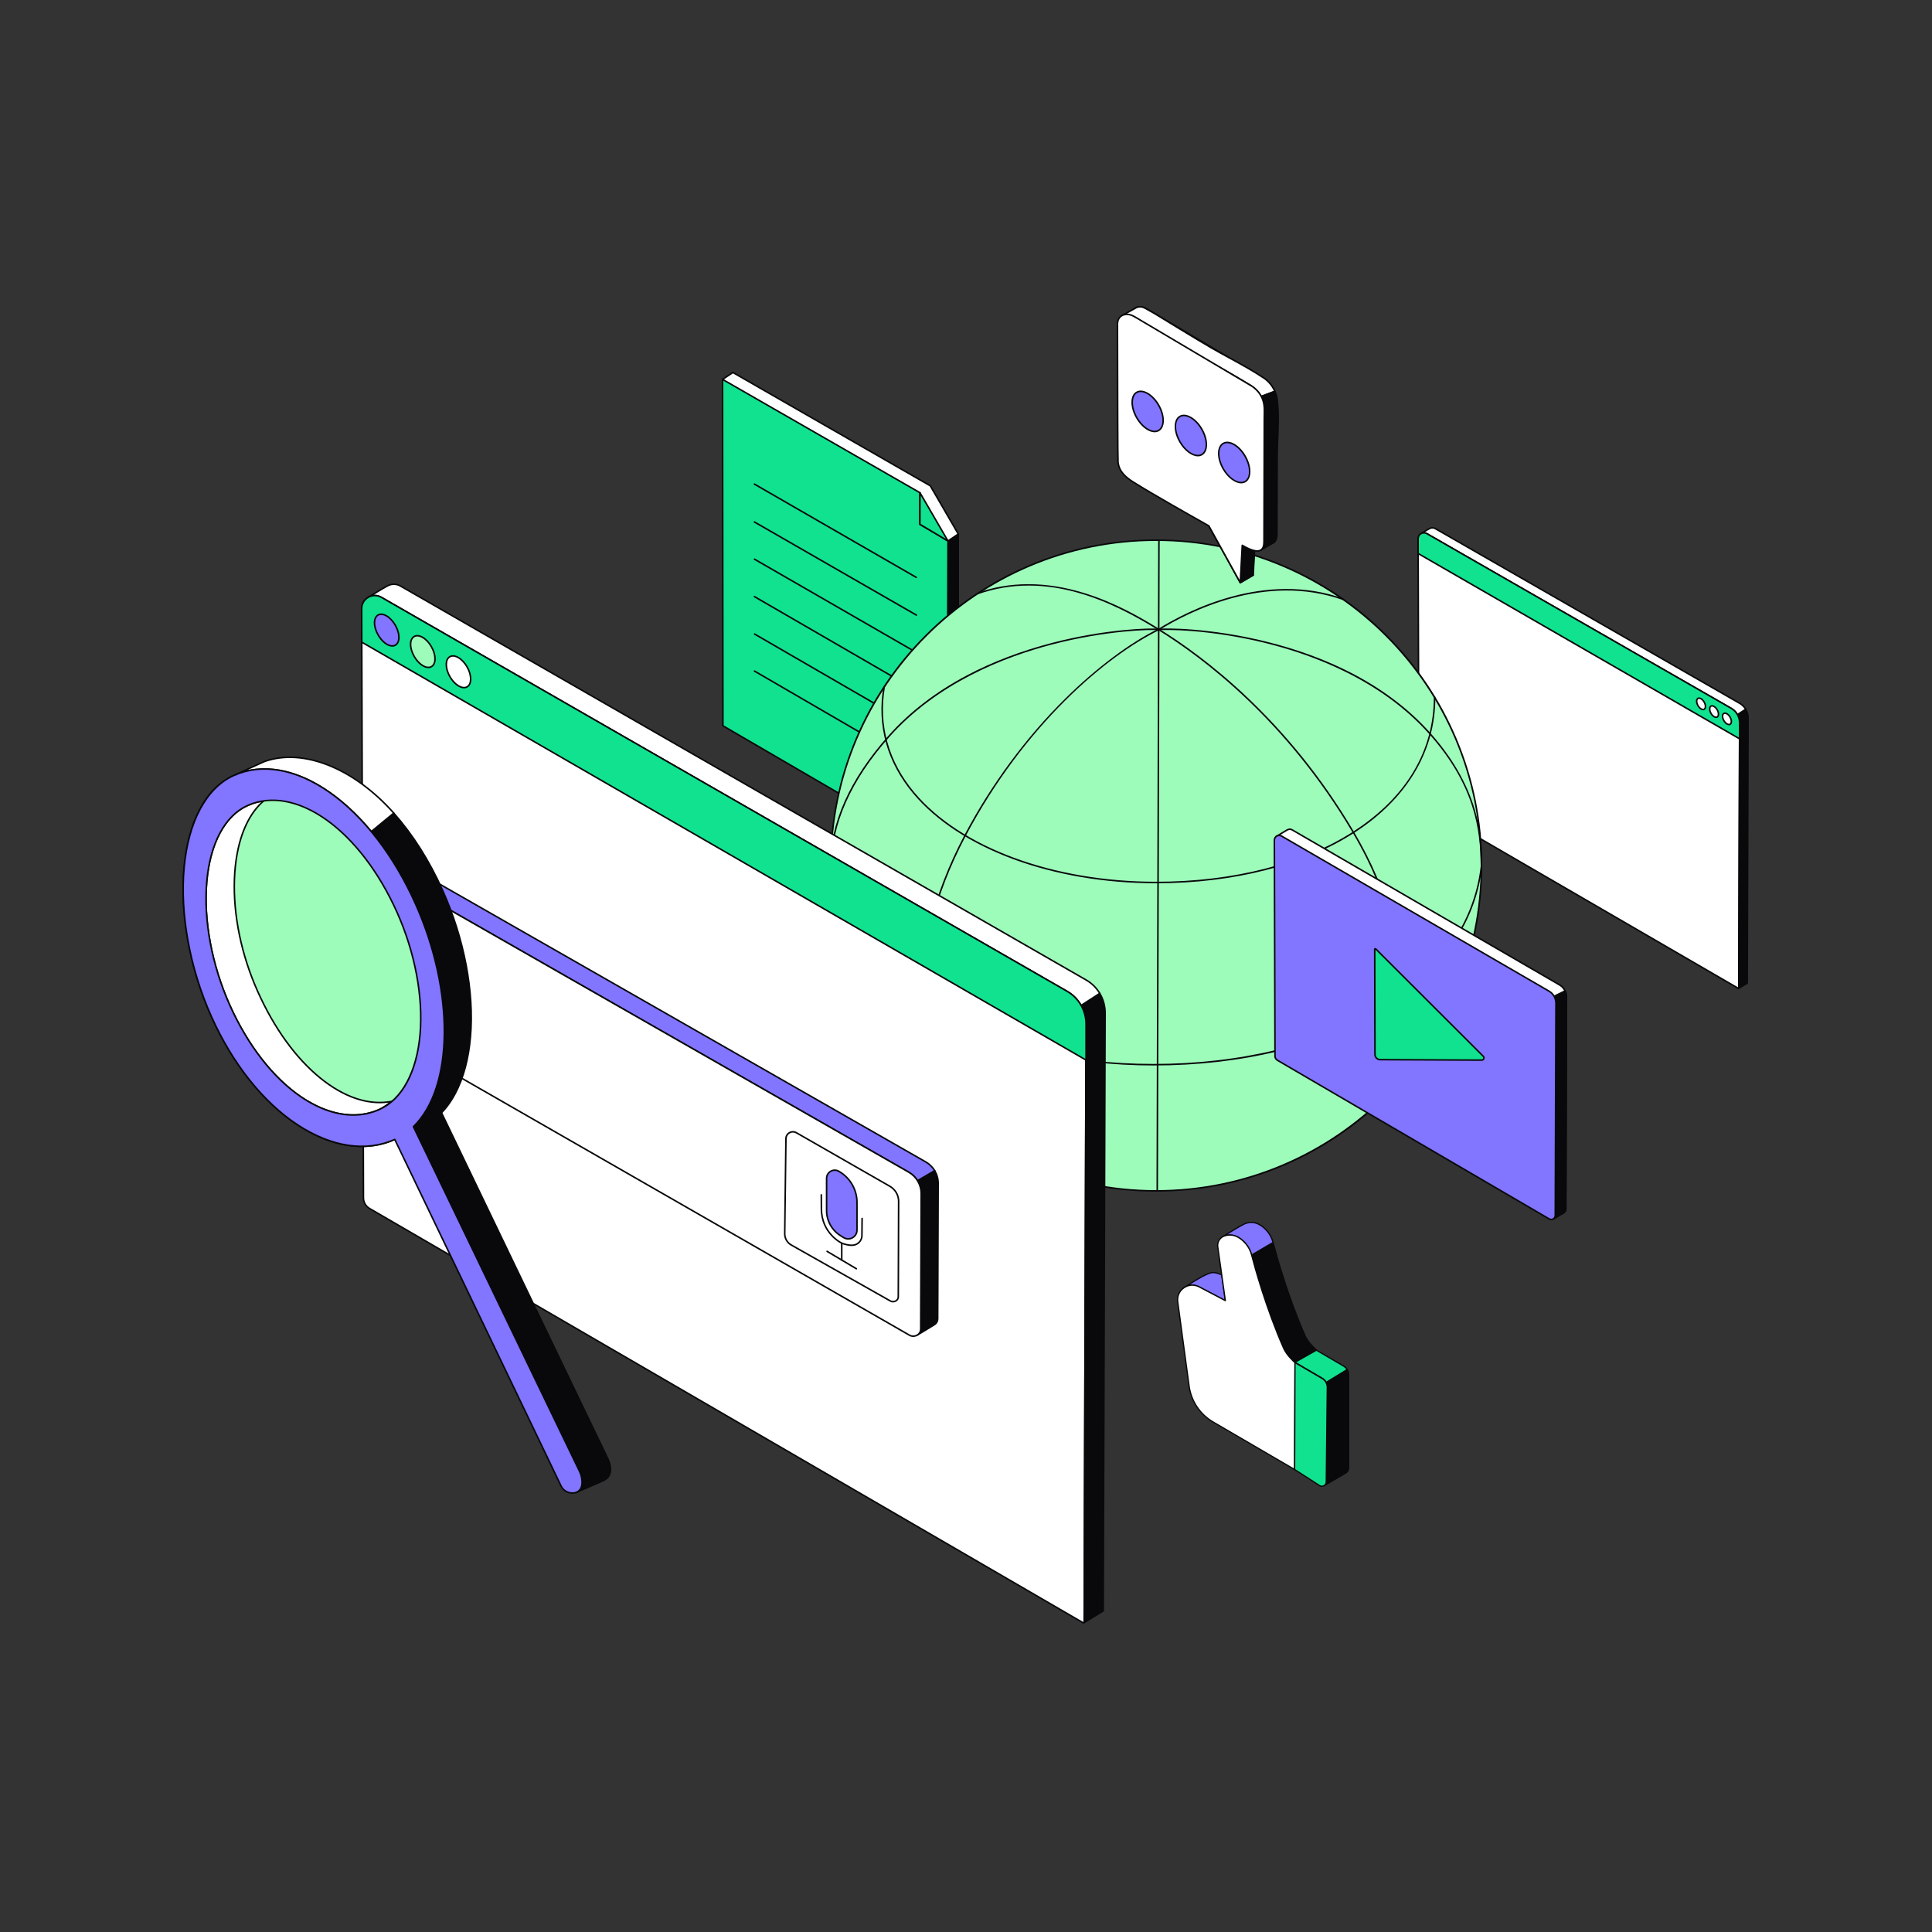 <svg width="2950" height="2950" viewBox="0 0 2950 2950" fill="none" xmlns="http://www.w3.org/2000/svg">
<rect x="0" y="0" width="2950" height="2950" fill="#333333" stroke="none"/>
<g clip-path="url(#clip0_6537_1412)">
<path d="M2643.41 1081.58L2178.65 814.797C2172.7 811.381 2165.28 815.688 2165.3 822.546L2166.51 1221.48C2166.52 1222.92 2166.9 1224.34 2167.62 1225.6C2168.35 1226.85 2169.39 1227.89 2170.64 1228.62L2654.29 1509.16C2654.36 1509.2 2654.44 1509.22 2654.52 1509.22C2654.6 1509.22 2654.68 1509.2 2654.75 1509.16C2654.82 1509.12 2654.87 1509.06 2654.91 1508.99C2654.95 1508.92 2654.98 1508.85 2654.98 1508.77L2656.25 1103.83C2656.27 1099.32 2655.08 1094.88 2652.83 1090.98C2650.57 1087.07 2647.32 1083.82 2643.41 1081.58H2643.41Z" fill="white"/>
<path d="M2654.52 1510.4C2654.23 1510.4 2653.95 1510.32 2653.7 1510.18L2170.05 1229.63C2168.62 1228.8 2167.43 1227.61 2166.61 1226.18C2165.78 1224.75 2165.34 1223.13 2165.33 1221.48L2164.12 822.55C2164.11 818.902 2165.99 815.632 2169.14 813.8C2172.3 811.967 2176.07 811.959 2179.23 813.775L2643.99 1080.56C2648.08 1082.91 2651.48 1086.3 2653.84 1090.39C2656.2 1094.48 2657.44 1099.12 2657.43 1103.84L2656.15 1508.77C2656.15 1509.2 2655.98 1509.62 2655.67 1509.92C2655.37 1510.23 2654.95 1510.4 2654.52 1510.4L2654.52 1510.4ZM2174.21 814.78C2172.84 814.783 2171.5 815.148 2170.33 815.838C2169.15 816.513 2168.17 817.49 2167.49 818.668C2166.82 819.846 2166.47 821.183 2166.48 822.541L2167.69 1221.47C2167.7 1222.71 2168.03 1223.93 2168.65 1225C2169.27 1226.08 2170.16 1226.97 2171.23 1227.59L2653.8 1507.51L2655.07 1103.83C2655.08 1099.52 2653.95 1095.3 2651.8 1091.57C2649.65 1087.84 2646.55 1084.75 2642.82 1082.6L2178.06 815.819C2176.89 815.141 2175.56 814.783 2174.21 814.78Z" fill="#09090B"/>
<path d="M2665.53 1082.95C2667.92 1086.95 2669.18 1091.52 2669.16 1096.17L2667.89 1501.1L2654.83 1509.1C2654.88 1509.06 2654.91 1509.01 2654.94 1508.95C2654.96 1508.89 2654.97 1508.83 2654.97 1508.77L2656.25 1103.83C2656.26 1099.39 2655.11 1095.01 2652.92 1091.14L2665.53 1082.95Z" fill="#09090B"/>
<path d="M2654.83 1510.28C2654.63 1510.28 2654.43 1510.23 2654.25 1510.13C2654.07 1510.03 2653.92 1509.88 2653.82 1509.7C2653.71 1509.53 2653.65 1509.33 2653.65 1509.12C2653.65 1508.92 2653.7 1508.72 2653.79 1508.54L2655.07 1103.83C2655.08 1099.59 2653.98 1095.41 2651.89 1091.72C2651.74 1091.46 2651.7 1091.15 2651.77 1090.86C2651.84 1090.57 2652.02 1090.32 2652.28 1090.15L2664.89 1081.97C2665.16 1081.79 2665.49 1081.74 2665.8 1081.81C2666.11 1081.88 2666.38 1082.08 2666.55 1082.35C2669.05 1086.53 2670.36 1091.31 2670.34 1096.17L2669.07 1501.1C2669.07 1501.3 2669.02 1501.5 2668.92 1501.67C2668.82 1501.85 2668.68 1502 2668.51 1502.1L2655.45 1510.11C2655.26 1510.22 2655.05 1510.28 2654.83 1510.28L2654.83 1510.28ZM2654.47 1091.54C2656.42 1095.34 2657.44 1099.56 2657.42 1103.84L2656.16 1506.91L2666.71 1500.44L2667.98 1096.17C2668 1092.14 2667.01 1088.18 2665.12 1084.63L2654.47 1091.54Z" fill="#09090B"/>
<path d="M2652.92 1091.14C2650.66 1087.16 2647.38 1083.86 2643.41 1081.58L2178.64 814.798C2175.7 813.107 2172.4 813.307 2169.81 814.769C2172.3 813.231 2180.89 807.905 2183.45 806.737C2184.74 806.15 2186.14 805.88 2187.55 805.949C2188.97 806.018 2190.34 806.425 2191.56 807.135L2656.32 1073.92C2660.12 1076.09 2663.29 1079.2 2665.53 1082.95L2652.92 1091.14H2652.92Z" fill="white"/>
<path d="M2652.91 1092.32C2652.71 1092.32 2652.5 1092.27 2652.32 1092.16C2652.14 1092.06 2651.99 1091.9 2651.89 1091.72C2649.74 1087.93 2646.6 1084.78 2642.82 1082.6L2178.06 815.82C2176.89 815.144 2175.57 814.786 2174.23 814.782C2172.88 814.778 2171.56 815.127 2170.39 815.795C2170.12 815.944 2169.81 815.982 2169.51 815.902C2169.21 815.822 2168.96 815.629 2168.81 815.365C2168.65 815.101 2168.6 814.787 2168.67 814.488C2168.75 814.19 2168.93 813.932 2169.19 813.768L2169.53 813.56C2174.21 810.663 2180.7 806.696 2182.96 805.665C2184.42 804.999 2186.01 804.692 2187.61 804.77C2189.21 804.848 2190.76 805.309 2192.15 806.114L2656.91 1072.9C2660.88 1075.17 2664.19 1078.43 2666.54 1082.35C2666.87 1082.89 2666.71 1083.6 2666.17 1083.94L2653.56 1092.13C2653.37 1092.25 2653.14 1092.32 2652.92 1092.32H2652.91ZM2175.7 812.535C2176.94 812.727 2178.14 813.148 2179.23 813.776L2643.99 1080.56C2647.77 1082.73 2650.97 1085.8 2653.3 1089.49L2663.91 1082.6C2661.82 1079.45 2659.02 1076.82 2655.73 1074.94L2190.97 808.158C2189.91 807.54 2188.72 807.187 2187.5 807.126C2186.27 807.066 2185.05 807.301 2183.93 807.811C2182.48 808.475 2178.89 810.602 2175.7 812.535Z" fill="#09090B"/>
<path d="M2165.37 845.159L2656.25 1128.14V1103.83C2656.26 1099.32 2655.08 1094.88 2652.83 1090.97C2650.57 1087.07 2647.32 1083.82 2643.41 1081.58L2178.65 814.797C2172.7 811.381 2165.28 815.688 2165.3 822.546L2165.37 845.159Z" fill="#11E28F"/>
<path d="M2656.25 1129.31C2656.05 1129.31 2655.84 1129.26 2655.66 1129.16L2164.78 846.181C2164.6 846.078 2164.45 845.93 2164.35 845.751C2164.25 845.572 2164.19 845.37 2164.19 845.163L2164.12 822.55C2164.11 818.902 2165.99 815.632 2169.14 813.8C2172.3 811.966 2176.07 811.957 2179.23 813.775L2643.99 1080.56C2648.08 1082.91 2651.48 1086.3 2653.84 1090.39C2656.2 1094.48 2657.44 1099.12 2657.43 1103.84V1128.14C2657.43 1128.29 2657.4 1128.45 2657.34 1128.59C2657.28 1128.73 2657.19 1128.86 2657.08 1128.97C2656.97 1129.08 2656.84 1129.17 2656.7 1129.23C2656.56 1129.29 2656.4 1129.32 2656.25 1129.32L2656.25 1129.31ZM2166.55 844.478L2655.07 1126.1V1103.83C2655.08 1099.53 2653.95 1095.3 2651.8 1091.57C2649.65 1087.84 2646.55 1084.75 2642.82 1082.6L2178.06 815.819C2176.88 815.135 2175.55 814.776 2174.19 814.779C2172.83 814.783 2171.5 815.149 2170.33 815.839C2169.15 816.514 2168.17 817.491 2167.49 818.669C2166.82 819.847 2166.47 821.184 2166.48 822.543L2166.54 844.476L2166.55 844.478Z" fill="#09090B"/>
<path d="M2602.15 1082.96C2604.76 1081.46 2604.72 1076.54 2602.08 1071.96C2599.44 1067.39 2595.19 1064.9 2592.59 1066.4C2589.98 1067.9 2590.02 1072.83 2592.66 1077.4C2595.3 1081.98 2599.55 1084.47 2602.15 1082.96Z" fill="white"/>
<path d="M2600.46 1084.58C2597.51 1084.58 2594 1082.08 2591.64 1077.99C2588.63 1072.77 2588.79 1067.23 2592 1065.38C2595.21 1063.52 2600.09 1066.16 2603.1 1071.37C2606.12 1076.59 2605.96 1082.13 2602.74 1083.98C2602.05 1084.38 2601.26 1084.59 2600.46 1084.58ZM2593.68 1076.81C2596.15 1081.09 2599.82 1082.95 2601.57 1081.94C2603.31 1080.94 2603.53 1076.83 2601.06 1072.55C2598.59 1068.27 2594.92 1066.41 2593.18 1067.42C2591.43 1068.43 2591.21 1072.53 2593.68 1076.81Z" fill="#09090B"/>
<path d="M2622.04 1094.79C2624.64 1093.28 2624.61 1088.36 2621.97 1083.78C2619.33 1079.21 2615.08 1076.72 2612.47 1078.22C2609.87 1079.72 2609.9 1084.65 2612.55 1089.22C2615.19 1093.8 2619.44 1096.29 2622.04 1094.79Z" fill="white"/>
<path d="M2620.33 1096.4C2619.2 1096.4 2617.97 1096.03 2616.71 1095.3C2614.75 1094.15 2612.9 1092.2 2611.53 1089.81C2608.51 1084.59 2608.67 1079.06 2611.89 1077.2C2615.1 1075.34 2619.98 1077.98 2622.99 1083.2C2626 1088.41 2625.84 1093.95 2622.63 1095.81C2621.93 1096.21 2621.14 1096.41 2620.33 1096.41L2620.33 1096.4ZM2613.57 1088.63C2614.75 1090.67 2616.29 1092.31 2617.91 1093.26C2619.3 1094.08 2620.59 1094.26 2621.45 1093.76C2623.2 1092.76 2623.42 1088.65 2620.95 1084.37C2618.48 1080.09 2614.81 1078.23 2613.06 1079.24C2611.32 1080.25 2611.1 1084.35 2613.57 1088.63L2613.57 1088.63Z" fill="#09090B"/>
<path d="M2641.7 1105.91C2644.31 1104.41 2644.27 1099.48 2641.63 1094.91C2638.99 1090.33 2634.74 1087.84 2632.14 1089.34C2629.54 1090.85 2629.57 1095.77 2632.21 1100.35C2634.85 1104.92 2639.1 1107.41 2641.7 1105.91Z" fill="white"/>
<path d="M2639.99 1107.53C2638.86 1107.53 2637.63 1107.16 2636.37 1106.42C2634.41 1105.27 2632.57 1103.32 2631.19 1100.93C2629.81 1098.55 2629.04 1095.98 2629.03 1093.7C2629.01 1091.18 2629.91 1089.27 2631.55 1088.32C2633.19 1087.37 2635.29 1087.56 2637.46 1088.83C2639.43 1089.98 2641.27 1091.93 2642.65 1094.32C2644.03 1096.7 2644.8 1099.27 2644.81 1101.55C2644.83 1104.07 2643.93 1105.98 2642.29 1106.93C2641.59 1107.33 2640.8 1107.54 2639.99 1107.53V1107.53ZM2633.85 1090.09C2633.43 1090.09 2633.05 1090.18 2632.73 1090.36C2631.86 1090.86 2631.38 1092.07 2631.39 1093.68C2631.4 1095.56 2632.05 1097.72 2633.23 1099.75C2634.41 1101.79 2635.95 1103.44 2637.57 1104.39C2638.96 1105.2 2640.25 1105.38 2641.11 1104.89C2641.98 1104.39 2642.47 1103.18 2642.45 1101.57C2642.44 1099.69 2641.79 1097.53 2640.61 1095.5C2639.43 1093.46 2637.89 1091.81 2636.27 1090.86C2635.4 1090.35 2634.56 1090.09 2633.85 1090.09Z" fill="#09090B"/>
</g>
<g clip-path="url(#clip1_6537_1412)">
<path d="M1461.9 1297.78L1446.15 1307.44L1120.67 1098.29L1103.3 579.303L1119.05 568.759L1420.48 741.819L1463.2 815.447L1461.9 1297.78Z" fill="white"/>
<path d="M1446.15 1308.62C1445.92 1308.62 1445.7 1308.55 1445.51 1308.43L1120.03 1099.28C1119.87 1099.18 1119.74 1099.04 1119.65 1098.87C1119.55 1098.71 1119.5 1098.52 1119.49 1098.33L1102.12 579.341C1102.12 579.141 1102.16 578.943 1102.25 578.764C1102.34 578.586 1102.48 578.434 1102.64 578.323L1118.4 567.779C1118.58 567.656 1118.79 567.587 1119.01 567.58C1119.23 567.572 1119.45 567.627 1119.64 567.736L1421.06 740.797C1421.24 740.901 1421.39 741.049 1421.5 741.227L1464.22 814.853C1464.33 815.034 1464.38 815.24 1464.38 815.449L1463.08 1297.78C1463.08 1297.98 1463.03 1298.18 1462.93 1298.36C1462.83 1298.53 1462.69 1298.68 1462.51 1298.78L1446.76 1308.45C1446.58 1308.56 1446.37 1308.62 1446.15 1308.62ZM1121.83 1097.63L1446.16 1306.05L1460.72 1297.12L1462.02 815.76L1419.62 742.683L1119.1 570.146L1104.5 579.918L1121.83 1097.63Z" fill="#09090B"/>
<path d="M1447.45 825.991L1446.15 1307.44L1463.2 1296.98V815.447L1447.45 825.991Z" fill="#09090B"/>
<path d="M1446.15 1308.62C1445.83 1308.62 1445.53 1308.49 1445.31 1308.27C1445.09 1308.05 1444.97 1307.75 1444.97 1307.44L1446.27 825.986C1446.27 825.594 1446.47 825.228 1446.79 825.01L1462.55 814.466C1462.72 814.346 1462.93 814.277 1463.14 814.266C1463.36 814.255 1463.57 814.303 1463.76 814.403C1463.95 814.504 1464.1 814.654 1464.21 814.838C1464.32 815.022 1464.38 815.232 1464.38 815.446V1296.98C1464.38 1297.39 1464.17 1297.77 1463.82 1297.98L1446.77 1308.45C1446.58 1308.56 1446.37 1308.62 1446.15 1308.62ZM1448.63 826.621L1447.33 1305.33L1462.02 1296.32V817.654L1448.63 826.62V826.621Z" fill="#09090B"/>
<path d="M1446.15 1307.44L1103.84 1108.21L1103.3 579.303L1404.72 752.363L1404.63 800.555L1447.45 825.991L1446.15 1307.44Z" fill="#11E28F"/>
<path d="M1446.15 1308.62C1445.94 1308.62 1445.73 1308.57 1445.55 1308.46L1103.25 1109.23C1103.07 1109.12 1102.92 1108.97 1102.82 1108.8C1102.72 1108.62 1102.66 1108.41 1102.66 1108.21L1102.12 579.305C1102.12 579.098 1102.18 578.894 1102.28 578.715C1102.38 578.536 1102.53 578.386 1102.71 578.283C1102.89 578.179 1103.09 578.124 1103.3 578.124C1103.51 578.124 1103.71 578.178 1103.89 578.281L1405.31 751.342C1405.68 751.553 1405.9 751.945 1405.9 752.367L1405.81 799.886L1448.05 824.977C1448.23 825.082 1448.37 825.231 1448.48 825.409C1448.58 825.587 1448.63 825.789 1448.63 825.994L1447.33 1307.45C1447.33 1307.6 1447.3 1307.75 1447.24 1307.9C1447.18 1308.04 1447.09 1308.17 1446.98 1308.28C1446.87 1308.39 1446.74 1308.47 1446.6 1308.53C1446.46 1308.59 1446.3 1308.62 1446.15 1308.62H1446.15ZM1105.02 1107.53L1444.98 1305.39L1446.27 826.661L1404.03 801.569C1403.85 801.465 1403.71 801.316 1403.61 801.138C1403.51 800.96 1403.45 800.759 1403.45 800.554L1403.54 753.047L1104.48 581.342L1105.02 1107.53Z" fill="#09090B"/>
<path d="M1447.45 825.99L1404.63 800.554L1404.72 752.363L1447.45 825.99Z" fill="#11E28F"/>
<path d="M1447.45 827.17C1447.24 827.17 1447.03 827.113 1446.85 827.004L1404.03 801.569C1403.85 801.465 1403.71 801.316 1403.61 801.138C1403.51 800.96 1403.45 800.759 1403.45 800.554L1403.55 752.363C1403.55 752.104 1403.63 751.852 1403.79 751.646C1403.95 751.441 1404.17 751.293 1404.42 751.226C1404.67 751.159 1404.94 751.176 1405.17 751.275C1405.41 751.374 1405.61 751.549 1405.74 751.773L1448.47 825.399C1448.57 825.579 1448.63 825.782 1448.63 825.99C1448.63 826.197 1448.58 826.401 1448.47 826.58C1448.37 826.76 1448.22 826.909 1448.04 827.013C1447.86 827.116 1447.66 827.171 1447.45 827.17ZM1405.81 799.886L1444.15 822.662L1405.9 756.732L1405.81 799.886ZM1399.06 882.792C1398.86 882.792 1398.65 882.737 1398.47 882.634L1151.31 740.203C1151.18 740.125 1151.06 740.023 1150.96 739.9C1150.87 739.777 1150.8 739.637 1150.76 739.488C1150.72 739.338 1150.71 739.182 1150.73 739.029C1150.75 738.875 1150.8 738.727 1150.88 738.593C1150.95 738.459 1151.06 738.341 1151.18 738.246C1151.3 738.152 1151.44 738.082 1151.59 738.042C1151.74 738.002 1151.9 737.992 1152.05 738.012C1152.21 738.032 1152.35 738.083 1152.49 738.16L1399.65 880.593C1399.88 880.721 1400.06 880.921 1400.16 881.162C1400.26 881.402 1400.28 881.669 1400.21 881.921C1400.14 882.172 1399.99 882.394 1399.79 882.552C1399.58 882.71 1399.32 882.795 1399.06 882.793L1399.06 882.792ZM1399.33 940.427C1399.13 940.427 1398.93 940.376 1398.74 940.27L1151.31 798.02C1151.04 797.864 1150.84 797.607 1150.76 797.305C1150.68 797.003 1150.72 796.681 1150.88 796.41C1151.03 796.139 1151.29 795.941 1151.59 795.86C1151.89 795.778 1152.22 795.82 1152.49 795.976L1399.92 938.225C1400.15 938.355 1400.32 938.555 1400.42 938.795C1400.52 939.035 1400.54 939.301 1400.47 939.553C1400.4 939.804 1400.26 940.025 1400.05 940.184C1399.84 940.342 1399.59 940.427 1399.33 940.427ZM1399.53 997.636C1399.32 997.636 1399.12 997.581 1398.94 997.478L1151.45 854.859C1151.32 854.782 1151.2 854.68 1151.11 854.557C1151.01 854.434 1150.94 854.294 1150.9 854.145C1150.86 853.995 1150.85 853.839 1150.87 853.686C1150.89 853.532 1150.94 853.384 1151.02 853.25C1151.1 853.116 1151.2 852.998 1151.32 852.903C1151.45 852.809 1151.59 852.739 1151.74 852.699C1151.89 852.659 1152.04 852.649 1152.2 852.669C1152.35 852.689 1152.5 852.74 1152.63 852.817L1400.12 995.436C1400.35 995.565 1400.52 995.765 1400.62 996.005C1400.72 996.245 1400.74 996.512 1400.67 996.764C1400.61 997.016 1400.46 997.238 1400.25 997.396C1400.04 997.553 1399.79 997.638 1399.53 997.636H1399.53ZM1399.53 1055.45C1399.32 1055.45 1399.12 1055.4 1398.94 1055.29L1151.34 911.986C1151.07 911.83 1150.87 911.572 1150.79 911.27C1150.71 910.968 1150.75 910.646 1150.91 910.376C1150.98 910.241 1151.09 910.124 1151.21 910.029C1151.33 909.935 1151.47 909.865 1151.62 909.826C1151.77 909.786 1151.93 909.776 1152.08 909.797C1152.24 909.817 1152.38 909.868 1152.52 909.947L1400.12 1053.25C1400.34 1053.38 1400.52 1053.58 1400.62 1053.82C1400.72 1054.06 1400.73 1054.33 1400.67 1054.58C1400.6 1054.83 1400.45 1055.05 1400.25 1055.21C1400.04 1055.37 1399.79 1055.45 1399.53 1055.45ZM1399.53 1112.51C1399.32 1112.51 1399.12 1112.45 1398.94 1112.35L1151.68 969.196C1151.54 969.121 1151.42 969.018 1151.32 968.895C1151.22 968.772 1151.15 968.631 1151.11 968.479C1151.07 968.327 1151.05 968.168 1151.07 968.012C1151.09 967.856 1151.15 967.705 1151.22 967.569C1151.3 967.432 1151.41 967.313 1151.53 967.218C1151.66 967.123 1151.8 967.055 1151.96 967.016C1152.11 966.978 1152.27 966.97 1152.42 966.994C1152.58 967.018 1152.73 967.073 1152.86 967.156L1400.12 1110.31C1400.34 1110.44 1400.52 1110.64 1400.62 1110.88C1400.72 1111.12 1400.73 1111.39 1400.67 1111.64C1400.6 1111.89 1400.45 1112.11 1400.25 1112.27C1400.04 1112.42 1399.79 1112.51 1399.53 1112.51ZM1398.87 1169.23C1398.67 1169.23 1398.46 1169.18 1398.28 1169.07L1151.45 1025.7C1151.31 1025.63 1151.2 1025.52 1151.1 1025.4C1151.01 1025.28 1150.94 1025.14 1150.9 1024.99C1150.86 1024.84 1150.85 1024.68 1150.87 1024.53C1150.89 1024.37 1150.94 1024.23 1151.02 1024.09C1151.1 1023.96 1151.2 1023.84 1151.33 1023.75C1151.45 1023.65 1151.59 1023.58 1151.74 1023.54C1151.89 1023.51 1152.05 1023.5 1152.2 1023.52C1152.35 1023.54 1152.5 1023.59 1152.63 1023.67L1399.47 1167.04C1399.69 1167.17 1399.87 1167.37 1399.97 1167.61C1400.06 1167.85 1400.08 1168.11 1400.01 1168.36C1399.95 1168.61 1399.8 1168.83 1399.59 1168.99C1399.39 1169.15 1399.13 1169.23 1398.87 1169.23Z" fill="#09090B"/>
</g>
<g clip-path="url(#clip2_6537_1412)">
<path d="M1765.28 1818.38C2039.65 1818.38 2262.06 1595.96 2262.06 1321.6C2262.06 1047.23 2039.65 824.818 1765.28 824.818C1490.92 824.818 1268.5 1047.23 1268.5 1321.6C1268.5 1595.96 1490.92 1818.38 1765.28 1818.38Z" fill="#9EFCBB"/>
<path d="M1765.28 1819.56C1698.06 1819.56 1632.84 1806.39 1571.45 1780.43C1512.15 1755.35 1458.9 1719.44 1413.17 1673.71C1367.44 1627.98 1331.53 1574.73 1306.45 1515.43C1280.49 1454.04 1267.32 1388.82 1267.32 1321.6C1267.32 1254.38 1280.49 1189.16 1306.45 1127.77C1331.53 1068.47 1367.44 1015.22 1413.17 969.489C1458.9 923.757 1512.15 887.853 1571.45 862.773C1632.84 836.806 1698.06 823.64 1765.28 823.64C1832.5 823.64 1897.72 836.806 1959.11 862.772C2018.41 887.852 2071.66 923.756 2117.39 969.488C2163.12 1015.22 2199.03 1068.47 2224.11 1127.77C2250.07 1189.16 2263.24 1254.37 2263.24 1321.6C2263.24 1388.82 2250.07 1454.04 2224.11 1515.43C2199.03 1574.72 2163.12 1627.98 2117.39 1673.71C2071.66 1719.44 2018.41 1755.34 1959.11 1780.43C1897.72 1806.39 1832.5 1819.56 1765.28 1819.56V1819.56ZM1765.28 825.997C1492 825.997 1269.68 1048.32 1269.68 1321.6C1269.68 1594.88 1492 1817.2 1765.28 1817.2C2038.56 1817.2 2260.88 1594.88 2260.88 1321.6C2260.88 1048.32 2038.56 825.997 1765.28 825.997Z" fill="#09090B"/>
<path d="M1765.28 1348.7C1607.51 1348.7 1465.44 1296.23 1394.53 1211.77C1354.35 1163.93 1338.58 1107.47 1348.94 1048.5C1349.05 1047.86 1349.66 1047.44 1350.31 1047.54C1350.46 1047.57 1350.6 1047.63 1350.73 1047.71C1350.87 1047.79 1350.98 1047.9 1351.07 1048.03C1351.16 1048.15 1351.22 1048.3 1351.25 1048.45C1351.29 1048.6 1351.29 1048.76 1351.26 1048.91C1341.03 1107.17 1356.62 1162.96 1396.33 1210.26C1466.81 1294.2 1608.19 1346.34 1765.28 1346.34C1883.42 1346.34 1990.84 1318.81 2067.76 1268.81C2147.29 1217.13 2189.32 1146.51 2189.32 1064.6C2189.32 1064.29 2189.45 1063.99 2189.67 1063.77C2189.89 1063.54 2190.19 1063.42 2190.5 1063.42C2190.82 1063.42 2191.12 1063.54 2191.34 1063.77C2191.56 1063.99 2191.68 1064.29 2191.68 1064.6C2191.68 1106.33 2180.69 1145.54 2159.01 1181.13C2138.15 1215.39 2107.88 1245.55 2069.05 1270.79C1991.75 1321.03 1883.87 1348.7 1765.28 1348.7L1765.28 1348.7Z" fill="#09090B"/>
<path d="M1761.19 1626.89C1637.79 1626.89 1520.39 1599.77 1430.6 1550.52C1385.31 1525.68 1348.39 1496.06 1320.85 1462.48C1292.07 1427.38 1274.29 1388.78 1268 1347.75C1267.98 1347.6 1267.99 1347.44 1268.02 1347.29C1268.06 1347.14 1268.13 1347 1268.22 1346.88C1268.31 1346.75 1268.42 1346.65 1268.56 1346.57C1268.69 1346.49 1268.84 1346.43 1268.99 1346.41C1269.14 1346.39 1269.3 1346.39 1269.45 1346.43C1269.6 1346.47 1269.74 1346.53 1269.86 1346.62C1269.99 1346.72 1270.1 1346.83 1270.18 1346.96C1270.26 1347.1 1270.31 1347.24 1270.33 1347.4C1294.94 1507.98 1501.37 1624.53 1761.19 1624.53C1892.85 1624.53 2014.63 1595.24 2104.09 1542.06C2196.13 1487.35 2250.35 1411.6 2260.89 1323.01C2260.93 1322.7 2261.09 1322.42 2261.33 1322.23C2261.58 1322.04 2261.89 1321.95 2262.2 1321.98C2262.51 1322.02 2262.79 1322.18 2262.99 1322.42C2263.18 1322.67 2263.27 1322.98 2263.23 1323.29C2257.87 1368.31 2241.15 1410.39 2213.53 1448.34C2186.8 1485.07 2150.38 1517.28 2105.3 1544.09C2060.66 1570.63 2008.59 1591.23 1950.56 1605.32C1891.63 1619.63 1827.92 1626.89 1761.19 1626.89Z" fill="#09090B"/>
<path d="M1767.01 1819.56H1767.01C1766.85 1819.56 1766.7 1819.52 1766.56 1819.47C1766.41 1819.41 1766.28 1819.32 1766.18 1819.21C1766.07 1819.1 1765.98 1818.97 1765.92 1818.83C1765.86 1818.68 1765.83 1818.53 1765.83 1818.37L1768.41 824.815C1768.41 824.503 1768.53 824.204 1768.76 823.984C1768.98 823.763 1769.28 823.64 1769.59 823.64H1769.59C1769.74 823.64 1769.9 823.671 1770.04 823.73C1770.18 823.79 1770.31 823.877 1770.42 823.987C1770.53 824.097 1770.62 824.227 1770.68 824.37C1770.74 824.514 1770.77 824.667 1770.77 824.822L1768.19 1818.38C1768.19 1818.69 1768.06 1818.99 1767.84 1819.21C1767.62 1819.43 1767.32 1819.56 1767.01 1819.56H1767.01Z" fill="#09090B"/>
<path d="M2111.38 1679.16C2111.21 1679.16 2111.05 1679.12 2110.9 1679.05C2110.3 1678.79 2110.04 1678.09 2110.3 1677.49C2130.03 1633.55 2185.08 1474.4 2065.54 1271.59C1963.83 1099.02 1835.85 1003.67 1768.62 962.191C1768.49 962.111 1768.37 962.005 1768.28 961.879C1768.19 961.754 1768.12 961.611 1768.08 961.459C1768.05 961.307 1768.04 961.15 1768.07 960.996C1768.09 960.842 1768.14 960.694 1768.23 960.561C1768.31 960.428 1768.42 960.313 1768.54 960.222C1768.67 960.131 1768.81 960.066 1768.97 960.031C1769.12 959.996 1769.28 959.992 1769.43 960.018C1769.58 960.044 1769.73 960.101 1769.86 960.185C1837.28 1001.78 1965.6 1097.39 2067.57 1270.39C2120.15 1359.6 2145.23 1450.69 2142.12 1541.13C2139.73 1610.75 2120.58 1660.36 2112.46 1678.46C2112.36 1678.67 2112.21 1678.84 2112.02 1678.97C2111.83 1679.09 2111.61 1679.16 2111.38 1679.16Z" fill="#09090B"/>
<path d="M2262.06 1324.35C2261.75 1324.35 2261.45 1324.23 2261.23 1324.01C2261 1323.79 2260.88 1323.49 2260.88 1323.17C2260.88 1266.86 2251.59 1198.82 2182.64 1121.17C2109.74 1039.07 2006.48 1000.15 1932.7 981.957C1845.95 960.568 1778.23 961.331 1769.38 962.36C1769.22 962.379 1769.07 962.367 1768.92 962.325C1768.77 962.283 1768.63 962.212 1768.51 962.115C1768.39 962.019 1768.29 961.9 1768.21 961.764C1768.14 961.628 1768.09 961.479 1768.07 961.325C1768.05 961.172 1768.07 961.016 1768.11 960.867C1768.15 960.718 1768.22 960.579 1768.32 960.458C1768.41 960.337 1768.53 960.235 1768.67 960.16C1768.8 960.085 1768.95 960.037 1769.1 960.019C1778.02 958.977 1846.18 958.197 1933.26 979.667C1980.86 991.403 2024.78 1007.59 2063.81 1027.77C2111.73 1052.56 2152.31 1083.46 2184.4 1119.61C2217.07 1156.4 2239.76 1195.58 2251.84 1236.05C2261.88 1269.69 2263.24 1298.97 2263.24 1323.17C2263.24 1323.49 2263.11 1323.79 2262.89 1324.01C2262.67 1324.23 2262.37 1324.35 2262.06 1324.35Z" fill="#09090B"/>
<path d="M1769.24 962.369C1768.98 962.369 1768.73 962.286 1768.53 962.132C1768.32 961.977 1768.17 961.761 1768.1 961.514C1768.03 961.267 1768.05 961.004 1768.14 960.765C1768.23 960.526 1768.4 960.323 1768.62 960.188C1813.85 932.127 1931.93 871.454 2051.28 913.966C2051.43 914.017 2051.56 914.097 2051.68 914.201C2051.79 914.304 2051.89 914.43 2051.95 914.57C2052.02 914.711 2052.06 914.863 2052.07 915.018C2052.08 915.174 2052.05 915.329 2052 915.476C2051.95 915.623 2051.87 915.757 2051.77 915.873C2051.66 915.988 2051.53 916.081 2051.39 916.147C2051.25 916.214 2051.1 916.251 2050.94 916.258C2050.79 916.265 2050.63 916.241 2050.49 916.187C1932.1 874.014 1814.8 934.309 1769.86 962.189C1769.67 962.305 1769.46 962.366 1769.24 962.366L1769.24 962.369Z" fill="#09090B"/>
<path d="M1434.81 1693.7C1434.58 1693.7 1434.36 1693.63 1434.17 1693.51C1433.98 1693.39 1433.82 1693.21 1433.73 1693C1427.63 1679.41 1407.51 1629.17 1404.62 1553.17C1401.11 1460.72 1423.95 1367.23 1472.52 1275.3C1513.47 1197.77 1566.93 1125.43 1627.11 1066.09C1674.16 1019.69 1725.78 981.07 1768.72 960.129C1769 959.999 1769.32 959.984 1769.61 960.088C1769.9 960.191 1770.14 960.404 1770.28 960.681C1770.41 960.959 1770.43 961.278 1770.34 961.57C1770.24 961.863 1770.03 962.106 1769.76 962.247C1689.48 1001.4 1564.01 1107.16 1474.6 1276.4C1426.23 1367.96 1403.48 1461.05 1406.98 1553.08C1409.85 1628.65 1429.83 1678.55 1435.88 1692.04C1435.96 1692.22 1436 1692.41 1435.98 1692.61C1435.97 1692.81 1435.9 1692.99 1435.8 1693.16C1435.69 1693.33 1435.54 1693.46 1435.37 1693.56C1435.2 1693.65 1435 1693.7 1434.81 1693.7Z" fill="#09090B"/>
<path d="M1268.5 1324.35C1268.19 1324.35 1267.89 1324.23 1267.67 1324.01C1267.44 1323.79 1267.32 1323.49 1267.32 1323.17C1267.32 1257.25 1297.28 1190.09 1356.37 1123.54C1388.47 1087.38 1428.92 1056.28 1476.6 1031.09C1515.45 1010.57 1559.11 993.928 1606.35 981.636C1688.33 960.31 1757.19 958.595 1769.38 960.018C1769.69 960.054 1769.97 960.212 1770.16 960.457C1770.36 960.702 1770.45 961.014 1770.41 961.324C1770.39 961.478 1770.34 961.628 1770.27 961.763C1770.19 961.899 1770.09 962.019 1769.97 962.115C1769.85 962.211 1769.71 962.282 1769.56 962.324C1769.41 962.366 1769.26 962.378 1769.1 962.359C1757.02 960.952 1688.59 962.675 1606.94 983.917C1533.71 1002.97 1431.09 1042.93 1358.13 1125.1C1299.44 1191.21 1269.68 1257.85 1269.68 1323.17C1269.68 1323.49 1269.55 1323.79 1269.33 1324.01C1269.11 1324.23 1268.81 1324.35 1268.5 1324.35Z" fill="#09090B"/>
<path d="M1769.24 962.368C1769.03 962.368 1768.81 962.311 1768.62 962.191C1701.4 920.489 1599.68 869.448 1492.79 907.524C1492.5 907.626 1492.18 907.607 1491.9 907.473C1491.61 907.338 1491.4 907.098 1491.29 906.806C1491.19 906.513 1491.21 906.191 1491.34 905.909C1491.47 905.628 1491.71 905.41 1492 905.303C1541.87 887.54 1596.64 887.535 1654.76 905.294C1701.25 919.496 1740.69 942.092 1769.86 960.189C1770.08 960.324 1770.25 960.526 1770.34 960.766C1770.43 961.005 1770.45 961.268 1770.38 961.515C1770.3 961.761 1770.16 961.978 1769.95 962.133C1769.75 962.287 1769.5 962.369 1769.24 962.368Z" fill="#09090B"/>
</g>
<g clip-path="url(#clip3_6537_1412)">
<path d="M1629.37 1513.66L582.305 912.055C568.901 904.355 552.191 914.066 552.238 929.531L554.966 1829.13C554.976 1832.39 555.839 1835.59 557.471 1838.42C559.102 1841.24 561.444 1843.59 564.264 1845.23L1653.89 2477.86C1654.05 2477.95 1654.22 2478 1654.41 2478C1654.59 2478 1654.76 2477.95 1654.92 2477.86C1655.08 2477.77 1655.21 2477.64 1655.3 2477.49C1655.39 2477.33 1655.44 2477.15 1655.44 2476.97L1658.31 1563.84C1658.34 1553.66 1655.68 1543.66 1650.6 1534.85C1645.52 1526.03 1638.19 1518.72 1629.37 1513.65V1513.66Z" fill="white"/>
<path d="M1654.41 2479.18C1654.03 2479.18 1653.65 2479.08 1653.3 2478.88L563.671 1846.25C560.678 1844.5 558.192 1842 556.458 1839C554.724 1836 553.804 1832.6 553.786 1829.13L551.059 929.534C551.035 921.844 554.989 914.948 561.635 911.084C568.281 907.222 576.227 907.201 582.891 911.031L1629.96 1512.63C1648.24 1523.13 1659.55 1542.75 1659.49 1563.84L1656.61 2476.98C1656.62 2477.36 1656.51 2477.74 1656.32 2478.08C1656.12 2478.41 1655.84 2478.69 1655.51 2478.88C1655.17 2479.08 1654.79 2479.18 1654.41 2479.18V2479.18ZM572.308 910.537C569.048 910.537 565.788 911.4 562.82 913.125C556.912 916.559 553.397 922.69 553.417 929.527L556.145 1829.12C556.16 1832.18 556.972 1835.18 558.499 1837.82C560.027 1840.47 562.218 1842.67 564.855 1844.21L1654.26 2476.71L1657.13 1563.84C1657.19 1543.59 1646.33 1524.76 1628.79 1514.68L581.717 913.078C578.769 911.383 575.538 910.537 572.308 910.537Z" fill="#09090B"/>
<path d="M1679.22 1516.76C1684.61 1525.76 1687.43 1536.07 1687.4 1546.56L1684.53 2459.68L1655.11 2477.73C1655.21 2477.63 1655.29 2477.52 1655.34 2477.39C1655.4 2477.26 1655.43 2477.12 1655.43 2476.98L1658.3 1563.84C1658.33 1553.81 1655.74 1543.94 1650.8 1535.22L1679.22 1516.76Z" fill="#09090B"/>
<path d="M1655.11 2478.91C1654.88 2478.91 1654.65 2478.84 1654.46 2478.71C1654.26 2478.59 1654.11 2478.4 1654.02 2478.19C1653.93 2477.97 1653.91 2477.73 1653.95 2477.5C1654 2477.28 1654.11 2477.07 1654.28 2476.9L1657.12 1563.84C1657.15 1554.01 1654.61 1544.35 1649.77 1535.8C1649.63 1535.54 1649.58 1535.23 1649.65 1534.94C1649.73 1534.65 1649.91 1534.39 1650.16 1534.23L1678.58 1515.77C1678.71 1515.68 1678.86 1515.62 1679.02 1515.6C1679.17 1515.57 1679.33 1515.57 1679.49 1515.61C1679.64 1515.64 1679.79 1515.71 1679.92 1515.8C1680.04 1515.9 1680.15 1516.02 1680.23 1516.15C1685.73 1525.34 1688.61 1535.86 1688.58 1546.56L1685.71 2459.69C1685.71 2459.89 1685.66 2460.09 1685.56 2460.26C1685.46 2460.44 1685.32 2460.58 1685.15 2460.69L1655.73 2478.74C1655.54 2478.85 1655.33 2478.91 1655.11 2478.91ZM1652.37 1535.61C1657.06 1544.28 1659.51 1553.98 1659.48 1563.84L1656.62 2475.43L1683.36 2459.02L1686.22 1546.56C1686.25 1536.69 1683.7 1526.99 1678.83 1518.42L1652.37 1535.61Z" fill="#09090B"/>
<path d="M1650.8 1535.22C1645.71 1526.24 1638.31 1518.79 1629.37 1513.66L582.299 912.059C575.666 908.248 568.219 908.697 562.398 911.994C568.004 908.525 587.348 896.516 593.125 893.882C598.667 891.377 605.364 891.314 611.399 894.781L1658.47 1496.38C1667.02 1501.28 1674.16 1508.3 1679.22 1516.76L1650.8 1535.22Z" fill="white"/>
<path d="M1650.8 1536.4C1650.59 1536.4 1650.39 1536.34 1650.21 1536.24C1650.03 1536.13 1649.88 1535.98 1649.77 1535.8C1644.79 1527.01 1637.54 1519.72 1628.78 1514.68L581.713 913.082C575.857 909.716 568.854 909.693 562.982 913.021C562.713 913.17 562.397 913.208 562.101 913.128C561.805 913.047 561.552 912.854 561.395 912.59C561.239 912.326 561.191 912.011 561.263 911.713C561.335 911.414 561.52 911.155 561.78 910.991L562.451 910.575C569.168 906.418 587.006 895.375 592.64 892.807C598.937 889.962 605.988 890.307 611.989 893.757L1659.06 1495.36C1667.78 1500.36 1675.07 1507.52 1680.23 1516.15C1680.56 1516.7 1680.4 1517.4 1679.86 1517.75L1651.44 1536.21C1651.25 1536.33 1651.03 1536.4 1650.8 1536.4L1650.8 1536.4ZM572.294 908.178C575.934 908.178 579.574 909.132 582.888 911.036L1629.96 1512.63C1638.71 1517.67 1646.03 1524.87 1651.2 1533.55L1677.62 1516.4C1672.69 1508.54 1665.92 1502.02 1657.88 1497.4L610.814 895.803C605.478 892.737 599.208 892.429 593.614 894.956C589.595 896.788 578.678 903.369 570.741 908.236C571.257 908.197 571.775 908.177 572.294 908.177V908.178Z" fill="#09090B"/>
<path d="M552.393 980.525L1658.31 1618.65V1563.84C1658.34 1553.67 1655.68 1543.66 1650.6 1534.85C1645.52 1526.04 1638.19 1518.72 1629.37 1513.66L582.305 912.055C568.901 904.355 552.191 914.066 552.238 929.531L552.393 980.525Z" fill="#11E28F"/>
<path d="M1658.31 1619.83C1658.11 1619.83 1657.9 1619.77 1657.72 1619.67L551.804 981.547C551.625 981.444 551.476 981.295 551.373 981.116C551.269 980.938 551.215 980.735 551.214 980.528L551.059 929.534C551.035 921.844 554.989 914.948 561.635 911.084C568.281 907.222 576.227 907.201 582.891 911.031L1629.96 1512.63C1648.24 1523.13 1659.55 1542.75 1659.49 1563.84V1618.64C1659.49 1618.8 1659.46 1618.95 1659.4 1619.1C1659.34 1619.24 1659.25 1619.37 1659.14 1619.48C1659.03 1619.59 1658.9 1619.68 1658.76 1619.74C1658.62 1619.79 1658.46 1619.82 1658.31 1619.82V1619.83ZM553.569 979.842L1657.13 1616.6V1563.84C1657.19 1543.59 1646.33 1524.76 1628.79 1514.68L581.717 913.078C575.793 909.674 568.728 909.692 562.82 913.125C556.912 916.559 553.397 922.69 553.417 929.527L553.569 979.842Z" fill="#09090B"/>
<path d="M603.736 985.062C610.946 980.897 610.856 967.237 603.535 954.551C596.215 941.864 584.436 934.956 577.226 939.121C570.016 943.286 570.106 956.946 577.427 969.633C584.747 982.319 596.526 989.227 603.736 985.062Z" fill="#8275FF"/>
<path d="M598.939 987.478C591.547 987.478 582.562 980.887 576.408 970.221C568.645 956.769 568.747 942.659 576.639 938.098C584.533 933.54 596.797 940.507 604.559 953.96C612.322 967.412 612.222 981.522 604.328 986.083C602.694 987.027 600.87 987.478 598.939 987.478ZM582.032 939.066C580.506 939.066 579.081 939.413 577.818 940.142C571.183 943.976 571.467 956.94 578.451 969.042C585.434 981.143 596.514 987.872 603.149 984.04C609.783 980.206 609.5 967.242 602.516 955.141C596.863 945.342 588.523 939.066 582.032 939.066Z" fill="#09090B"/>
<path d="M658.845 1017.85C666.055 1013.68 665.965 1000.02 658.645 987.337C651.324 974.651 639.545 967.742 632.336 971.907C625.126 976.072 625.216 989.733 632.536 1002.42C639.857 1015.11 651.636 1022.01 658.845 1017.85Z" fill="#9EFCBB"/>
<path d="M654.045 1020.26C646.652 1020.26 637.668 1013.67 631.514 1003.01C623.751 989.556 623.852 975.446 631.745 970.885C639.64 966.329 651.902 973.294 659.665 986.747C667.428 1000.2 667.326 1014.31 659.434 1018.87C657.799 1019.81 655.975 1020.26 654.045 1020.26ZM637.137 971.854C635.611 971.854 634.188 972.2 632.924 972.93C626.29 976.763 626.573 989.726 633.556 1001.83C640.538 1013.93 651.618 1020.66 658.254 1016.83C664.889 1012.99 664.606 1000.03 657.622 987.928C651.969 978.129 643.629 971.854 637.137 971.854Z" fill="#09090B"/>
<path d="M713.33 1048.7C720.539 1044.54 720.45 1030.88 713.129 1018.19C705.809 1005.5 694.03 998.595 686.82 1002.76C679.61 1006.92 679.7 1020.59 687.021 1033.27C694.341 1045.96 706.12 1052.87 713.33 1048.7Z" fill="white"/>
<path d="M708.527 1051.12C701.136 1051.12 692.151 1044.53 685.996 1033.86C682.356 1027.55 680.329 1020.79 680.29 1014.83C680.248 1008.62 682.357 1003.97 686.228 1001.74C694.122 997.182 706.384 1004.15 714.148 1017.6C717.788 1023.91 719.816 1030.67 719.854 1036.63C719.896 1042.84 717.787 1047.48 713.916 1049.72C712.282 1050.67 710.457 1051.12 708.527 1051.12ZM691.619 1002.7C690.094 1002.7 688.67 1003.05 687.406 1003.78C684.302 1005.57 682.613 1009.49 682.647 1014.81C682.683 1020.37 684.598 1026.72 688.038 1032.68C695.021 1044.78 706.101 1051.51 712.736 1047.68C715.839 1045.89 717.529 1041.97 717.495 1036.65C717.458 1031.09 715.543 1024.74 712.103 1018.78C706.45 1008.98 698.111 1002.7 691.619 1002.7Z" fill="#09090B"/>
</g>
<g clip-path="url(#clip4_6537_1412)">
<path d="M1912.99 879.441C1912.57 879.441 1912.16 879.212 1911.95 878.828L1864.06 792.315C1862.52 791.269 1857.21 787.098 1847.07 779.109C1821.52 758.983 1773.96 721.521 1749.77 706.296C1738.57 699.247 1727.99 690.573 1726.47 674.979C1725.71 667.198 1724.41 517.594 1726.36 483.44C1726.75 476.75 1729.33 471.668 1733.64 469.13C1737.93 466.605 1743.53 466.79 1749.42 469.652C1753.31 471.544 1760.64 476.087 1760.95 476.278L1928.32 575.369C1929.08 575.818 1947.05 586.629 1950.3 607.957C1951.15 613.556 1951.02 619.397 1950.9 625.047C1950.86 626.912 1950.82 628.765 1950.81 630.592L1950.65 694.807C1950.6 712.315 1950.56 734.064 1950.51 755.777C1950.47 777.124 1950.43 798.438 1950.38 815.652C1950.43 822.689 1948.52 827.378 1944.72 829.588C1937.72 833.656 1925.97 828.199 1917.1 823.177L1914.18 878.309C1914.16 878.613 1914.03 878.9 1913.81 879.11C1913.59 879.32 1913.29 879.437 1912.99 879.436V879.441ZM1740.41 469.748C1738.36 469.748 1736.47 470.226 1734.84 471.186C1731.24 473.307 1729.07 477.709 1728.74 483.578C1726.79 517.679 1728.08 666.987 1728.84 674.748C1730.18 688.509 1738.68 696.506 1751.03 704.281C1775.33 719.572 1822.95 757.085 1848.54 777.237C1857.53 784.319 1864.63 789.913 1865.55 790.447C1865.73 790.556 1865.89 790.713 1865.99 790.9L1912.02 874.05L1914.83 821.125C1914.84 820.922 1914.91 820.724 1915.02 820.552C1915.12 820.379 1915.28 820.238 1915.45 820.141C1915.63 820.044 1915.83 819.994 1916.04 819.997C1916.24 820 1916.44 820.056 1916.62 820.158C1925.11 825.101 1937.14 831.246 1943.53 827.533C1946.54 825.781 1948.04 821.789 1948.01 815.664V815.652C1948.05 798.436 1948.09 777.123 1948.14 755.776C1948.18 734.063 1948.23 712.314 1948.27 694.804L1948.44 630.59C1948.44 628.748 1948.48 626.88 1948.52 624.999C1948.65 619.453 1948.77 613.717 1947.95 608.322C1944.86 588.101 1927.29 577.531 1927.11 577.427L1759.72 478.32C1759.63 478.26 1752.17 473.636 1748.38 471.796C1745.58 470.432 1742.87 469.747 1740.41 469.747L1740.41 469.748Z" fill="#09090B"/>
<path d="M1865.52 791.427L1913.53 878.149L1893.8 889.709L1845.76 802.936L1865.52 791.427Z" fill="white"/>
<path d="M1893.79 890.9C1893.58 890.9 1893.37 890.843 1893.19 890.735C1893.01 890.628 1892.86 890.473 1892.75 890.288L1844.72 803.516C1844.56 803.244 1844.53 802.922 1844.61 802.622C1844.69 802.321 1844.89 802.065 1845.16 801.908L1864.92 790.398C1865.06 790.318 1865.21 790.266 1865.37 790.245C1865.53 790.225 1865.68 790.236 1865.84 790.278C1865.99 790.32 1866.13 790.392 1866.26 790.49C1866.38 790.588 1866.48 790.71 1866.56 790.849L1914.57 877.572C1914.72 877.844 1914.76 878.165 1914.67 878.465C1914.59 878.765 1914.4 879.021 1914.13 879.178L1894.39 890.738C1894.21 890.845 1894 890.901 1893.79 890.901L1893.79 890.9ZM1847.36 803.38L1894.24 888.067L1911.93 877.709L1865.07 793.067L1847.36 803.38Z" fill="#09090B"/>
<path d="M1913.53 878.15L1916.59 821.103L1896.82 832.648L1893.79 889.709L1913.53 878.15Z" fill="#09090B"/>
<path d="M1893.79 890.9C1893.63 890.9 1893.47 890.868 1893.32 890.804C1893.18 890.741 1893.04 890.647 1892.93 890.53C1892.82 890.413 1892.73 890.274 1892.68 890.122C1892.62 889.97 1892.6 889.809 1892.61 889.647L1895.64 832.584C1895.66 832.183 1895.88 831.82 1896.23 831.617L1915.99 820.073C1916.18 819.965 1916.39 819.909 1916.6 819.911C1916.82 819.913 1917.03 819.974 1917.21 820.086C1917.39 820.198 1917.54 820.358 1917.64 820.548C1917.74 820.738 1917.79 820.952 1917.78 821.166L1914.72 878.214C1914.69 878.614 1914.47 878.976 1914.13 879.178L1894.39 890.738C1894.21 890.845 1894 890.901 1893.79 890.901V890.9ZM1897.98 833.351L1895.1 887.565L1912.38 877.444L1915.29 823.241L1897.98 833.351Z" fill="#09090B"/>
<path d="M1946.6 597.519C1942.96 589.266 1936.93 581.959 1929.58 577.073C1904.25 560.238 1876.29 546.455 1849.94 531.321C1829.34 519.495 1763.87 479.335 1763.87 479.335C1763.87 479.335 1751.74 472.306 1747.6 470.142C1740.89 466.632 1735.01 469.743 1735.01 469.743L1713.52 481.664C1713.52 481.664 1850.06 551.626 1907.72 587.402C1915.01 591.922 1920.98 598.194 1925.01 605.643L1946.6 597.519Z" fill="white"/>
<path d="M1925.02 606.834C1924.8 606.834 1924.59 606.777 1924.41 606.667C1924.23 606.557 1924.07 606.4 1923.97 606.211C1920.07 598.995 1914.24 592.841 1907.1 588.416C1850.14 553.073 1714.35 483.424 1712.98 482.725C1712.79 482.626 1712.63 482.477 1712.52 482.293C1712.4 482.11 1712.34 481.899 1712.34 481.683C1712.33 481.468 1712.39 481.255 1712.5 481.068C1712.6 480.881 1712.76 480.727 1712.95 480.621L1734.44 468.7C1734.73 468.551 1740.97 465.332 1748.16 469.085C1752.27 471.237 1763.98 478.016 1764.47 478.304C1765.15 478.721 1830.18 518.605 1850.53 530.286C1859.25 535.296 1868.32 540.248 1877.09 545.038C1894.87 554.752 1913.26 564.797 1930.24 576.08C1937.72 581.058 1943.92 588.499 1947.69 597.035C1947.75 597.183 1947.79 597.343 1947.79 597.506C1947.79 597.668 1947.76 597.828 1947.7 597.978C1947.63 598.128 1947.54 598.263 1947.43 598.375C1947.31 598.488 1947.17 598.575 1947.02 598.632L1925.43 606.757C1925.3 606.807 1925.16 606.832 1925.02 606.832L1925.02 606.834ZM1716.05 481.623C1733.11 490.399 1855.1 553.344 1908.35 586.389C1915.54 590.848 1921.47 596.98 1925.56 604.168L1944.99 596.853C1941.37 589.21 1935.7 582.572 1928.92 578.066C1912.03 566.84 1893.69 556.821 1875.95 547.131C1867.17 542.336 1858.09 537.378 1849.35 532.356C1828.97 520.656 1763.91 480.752 1763.26 480.351C1763.16 480.296 1751.13 473.326 1747.06 471.197C1741.01 468.036 1735.79 470.683 1735.57 470.797L1716.05 481.623Z" fill="#09090B"/>
<path d="M1925.02 605.643C1926.88 609.086 1928.31 612.75 1929.26 616.548C1930.8 622.637 1930.47 628.792 1930.45 635.018L1930.31 690.903C1930.2 730.75 1925.44 799.919 1925.34 839.765L1944.97 828.427C1944.97 828.427 1949.78 826.144 1949.78 815.555C1949.78 814.191 1949.78 812.827 1949.79 811.464C1949.89 779.414 1949.99 730.69 1950.08 698.64C1950.17 669.733 1953.72 638.533 1950.06 609.779C1949.53 605.585 1948.33 601.445 1946.6 597.52L1925.02 605.644L1925.02 605.643Z" fill="#09090B"/>
<path d="M1925.34 840.955C1925.18 840.955 1925.03 840.924 1924.88 840.864C1924.74 840.804 1924.61 840.716 1924.5 840.605C1924.39 840.494 1924.3 840.363 1924.24 840.218C1924.18 840.073 1924.15 839.918 1924.15 839.761C1924.2 819.813 1925.44 792.09 1926.64 765.279C1927.83 738.494 1929.07 710.797 1929.12 690.899L1929.26 635.013C1929.26 634.105 1929.27 633.197 1929.28 632.291C1929.33 626.943 1929.39 621.892 1928.11 616.838C1927.18 613.136 1925.79 609.566 1923.97 606.21C1923.89 606.06 1923.84 605.895 1923.83 605.725C1923.82 605.555 1923.84 605.385 1923.9 605.225C1923.96 605.066 1924.06 604.921 1924.18 604.8C1924.3 604.68 1924.44 604.587 1924.6 604.527L1946.19 596.402C1946.47 596.296 1946.78 596.303 1947.06 596.42C1947.34 596.538 1947.57 596.758 1947.69 597.036C1949.51 601.149 1950.7 605.387 1951.24 609.627C1953.74 629.241 1952.89 650.098 1952.08 670.27C1951.69 679.663 1951.3 689.376 1951.27 698.641C1951.22 714.665 1951.17 734.859 1951.12 755.052C1951.07 775.246 1951.03 795.439 1950.98 811.465L1950.96 815.552C1950.96 826.766 1945.7 829.395 1945.47 829.501L1925.93 840.795C1925.75 840.899 1925.55 840.954 1925.34 840.954L1925.34 840.955ZM1926.69 606.284C1928.3 609.459 1929.55 612.803 1930.42 616.254C1931.76 621.608 1931.71 627.05 1931.66 632.315C1931.65 633.215 1931.64 634.117 1931.64 635.019L1931.49 690.905C1931.44 710.853 1930.2 738.575 1929.01 765.385C1927.85 791.254 1926.66 817.975 1926.54 837.697L1944.37 827.394C1944.48 827.336 1948.59 825.111 1948.59 815.553L1948.6 811.459C1948.65 795.434 1948.7 775.24 1948.75 755.047C1948.8 734.853 1948.85 714.66 1948.9 698.635C1948.93 689.325 1949.32 679.589 1949.7 670.174C1950.51 650.102 1951.35 629.345 1948.88 609.93C1948.42 606.27 1947.43 602.611 1945.96 599.034L1926.69 606.285L1926.69 606.284Z" fill="#09090B"/>
<path d="M1930 827.114C1930.09 792.389 1930.38 661.43 1930.43 640.026C1930.45 632.669 1931.04 624.898 1929.93 617.574C1926.72 596.56 1908.52 587.859 1908.52 587.859L1741.13 488.754C1741.13 488.754 1733.59 484.072 1729.71 482.185C1718.46 476.722 1706.25 481.694 1706.29 494.884C1706.4 530.837 1706.46 698.517 1707.14 705.462C1708.63 720.684 1720.16 729.615 1731.03 736.457C1764.4 757.458 1842.13 800.824 1845.76 802.937L1893.8 889.71L1896.83 832.647C1908.28 839.312 1930.15 850.631 1930 827.114Z" fill="white"/>
<path d="M1893.79 890.9C1893.37 890.9 1892.97 890.672 1892.76 890.287L1844.88 803.805C1844.05 803.331 1841.99 802.176 1838.98 800.48C1819.15 789.317 1758.8 755.346 1730.4 737.466C1719.16 730.392 1707.47 721.071 1705.96 705.579C1705.43 700.113 1705.27 596.722 1705.17 534.946C1705.15 517.254 1705.13 502.844 1705.1 494.887C1705.08 488.851 1707.51 483.99 1711.95 481.197C1716.98 478.026 1723.81 477.995 1730.22 481.115C1734.12 483.007 1741.45 487.549 1741.76 487.741L1909.12 586.832C1909.8 587.15 1927.84 596.002 1931.1 617.393C1931.95 622.993 1931.83 628.834 1931.71 634.485C1931.66 636.349 1931.62 638.202 1931.62 640.029C1931.59 649.607 1931.52 681.122 1931.44 716.134C1931.35 759.36 1931.24 807.917 1931.19 827.11C1931.23 834.151 1929.33 838.842 1925.52 841.054C1918.53 845.12 1906.78 839.662 1897.91 834.641L1894.98 889.772C1894.97 890.077 1894.83 890.364 1894.61 890.574C1894.39 890.784 1894.1 890.9 1893.8 890.9H1893.79ZM1720.65 481.178C1717.92 481.178 1715.37 481.855 1713.21 483.213C1709.5 485.552 1707.46 489.695 1707.48 494.88C1707.5 502.838 1707.52 517.25 1707.55 534.944C1707.64 596.675 1707.8 699.995 1708.32 705.346C1709.73 719.776 1720.37 728.343 1731.66 735.449C1760.02 753.297 1820.33 787.247 1840.15 798.403C1843.61 800.352 1845.81 801.591 1846.35 801.906C1846.54 802.015 1846.69 802.171 1846.8 802.359L1892.83 885.508L1895.64 832.583C1895.65 832.38 1895.71 832.182 1895.82 832.01C1895.93 831.837 1896.08 831.696 1896.26 831.599C1896.44 831.501 1896.64 831.452 1896.84 831.455C1897.05 831.458 1897.25 831.514 1897.42 831.616C1902.32 834.465 1917.21 843.132 1924.33 838.992C1927.34 837.24 1928.85 833.247 1928.81 827.122V827.11C1928.86 807.924 1928.97 759.359 1929.07 716.127C1929.15 681.115 1929.22 649.6 1929.24 640.021C1929.25 638.179 1929.29 636.312 1929.33 634.431C1929.45 628.884 1929.58 623.147 1928.75 617.753C1925.69 597.639 1908.19 589.016 1908.01 588.932L1740.53 489.78C1740.43 489.72 1732.97 485.096 1729.19 483.256C1726.34 481.871 1723.41 481.178 1720.65 481.178Z" fill="#09090B"/>
<path d="M1769.15 657.268C1778.36 651.936 1778.33 634.59 1769.07 618.523C1759.82 602.457 1744.85 593.754 1735.63 599.086C1726.42 604.417 1726.46 621.764 1735.71 637.83C1744.96 653.897 1759.94 662.599 1769.15 657.268Z" fill="#8275FF"/>
<path d="M1763.03 660.037C1759.58 660.037 1755.77 658.886 1751.85 656.605C1745.36 652.83 1739.26 646.375 1734.68 638.426C1730.1 630.478 1727.57 621.959 1727.56 614.434C1727.54 606.671 1730.2 600.856 1735.04 598.055C1744.81 592.404 1760.53 601.319 1770.1 617.928C1779.67 634.538 1779.51 652.649 1769.74 658.3C1767.74 659.46 1765.47 660.037 1763.03 660.037ZM1741.8 598.691C1739.79 598.691 1737.9 599.15 1736.23 600.119C1732.16 602.474 1729.92 607.557 1729.94 614.43C1729.95 621.544 1732.37 629.643 1736.74 637.235C1741.11 644.829 1746.9 650.975 1753.04 654.543C1758.97 657.992 1764.48 658.59 1768.55 656.237C1777.18 651.243 1776.96 634.591 1768.04 619.119C1760.86 606.647 1750.19 598.691 1741.8 598.691Z" fill="#09090B"/>
<path d="M1835.13 694.077C1844.34 688.746 1844.31 671.399 1835.05 655.333C1825.8 639.266 1810.83 630.564 1801.62 635.895C1792.4 641.227 1792.44 658.573 1801.69 674.64C1810.95 690.706 1825.92 699.409 1835.13 694.077Z" fill="#8275FF"/>
<path d="M1829.11 696.808C1819.8 696.808 1808.28 688.46 1800.66 675.236C1791.09 658.626 1791.26 640.515 1801.02 634.864C1810.79 629.213 1826.51 638.13 1836.08 654.739C1845.65 671.348 1845.49 689.459 1835.72 695.11C1833.73 696.262 1831.49 696.809 1829.11 696.809L1829.11 696.808ZM1807.78 635.498C1805.77 635.498 1803.88 635.957 1802.21 636.926C1793.58 641.919 1793.81 658.571 1802.72 674.043C1811.63 689.515 1825.9 698.038 1834.53 693.045C1843.16 688.052 1842.93 671.398 1834.02 655.928C1826.84 643.456 1816.17 635.498 1807.78 635.498Z" fill="#09090B"/>
<path d="M1901.26 735.323C1910.47 729.992 1910.44 712.645 1901.18 696.579C1891.93 680.513 1876.96 671.81 1867.74 677.142C1858.53 682.473 1858.56 699.819 1867.82 715.886C1877.07 731.952 1892.04 740.655 1901.26 735.323Z" fill="#8275FF"/>
<path d="M1895.25 738.054C1885.94 738.054 1874.41 729.706 1866.79 716.482C1857.23 699.873 1857.39 681.762 1867.15 676.11C1871.99 673.312 1878.35 673.913 1885.05 677.806C1891.54 681.582 1897.64 688.037 1902.21 695.985C1911.78 712.595 1911.62 730.706 1901.86 736.357C1899.87 737.508 1897.63 738.054 1895.25 738.054ZM1873.87 676.757C1871.84 676.757 1869.97 677.228 1868.34 678.172C1859.71 683.166 1859.94 699.818 1868.85 715.29C1877.76 730.763 1892.04 739.283 1900.67 734.292C1909.3 729.298 1909.07 712.646 1900.16 697.174C1895.78 689.581 1889.99 683.434 1883.85 679.866C1880.3 677.802 1876.9 676.757 1873.87 676.757Z" fill="#09090B"/>
</g>
<g clip-path="url(#clip5_6537_1412)">
<path d="M2381.26 1503.87L1972.91 1267.07C1970.21 1265.52 1967.42 1266.08 1964.94 1267.48C1962.99 1268.58 1948.32 1277.46 1948.32 1277.46L1962.89 1603.34C1962.9 1605.78 1964.34 1607.93 1966.3 1609.25L2372.33 1860.76C2372.33 1860.76 2386.24 1852.7 2388.1 1851.45C2388.95 1850.88 2389.64 1850.12 2390.12 1849.22C2390.6 1848.33 2390.85 1847.32 2390.84 1846.31L2391.86 1522.27C2391.87 1518.54 2390.9 1514.87 2389.04 1511.64C2387.17 1508.41 2384.49 1505.73 2381.26 1503.87L2381.26 1503.87Z" fill="white"/>
<path d="M2372.33 1861.94C2372.11 1861.94 2371.9 1861.88 2371.71 1861.76L1965.68 1610.25C1963.19 1608.58 1961.72 1606 1961.71 1603.35L1947.15 1277.51C1947.14 1277.3 1947.19 1277.09 1947.29 1276.9C1947.39 1276.71 1947.54 1276.56 1947.72 1276.45C1948.32 1276.08 1962.42 1267.55 1964.36 1266.45C1967.61 1264.62 1970.77 1264.48 1973.49 1266.05L2381.85 1502.85C2385.26 1504.81 2388.09 1507.64 2390.05 1511.05C2392.02 1514.46 2393.05 1518.34 2393.04 1522.27L2392.02 1846.31C2392.01 1848.81 2390.82 1851.04 2388.76 1852.43C2386.88 1853.69 2373.49 1861.45 2372.92 1861.78C2372.74 1861.88 2372.54 1861.94 2372.33 1861.94H2372.33ZM1949.53 1278.1L1964.07 1603.29C1964.07 1605.21 1965.15 1607.06 1966.95 1608.27L2372.35 1859.38C2375.05 1857.82 2385.85 1851.54 2387.45 1850.47C2388.13 1850.01 2388.69 1849.4 2389.08 1848.67C2389.47 1847.94 2389.67 1847.13 2389.67 1846.31L2390.69 1522.27C2390.69 1518.74 2389.77 1515.28 2388.01 1512.23C2386.25 1509.18 2383.72 1506.65 2380.67 1504.89C2380.67 1504.89 2380.67 1504.89 2380.67 1504.89L1972.32 1268.09C1970.32 1266.94 1968.04 1267.09 1965.52 1268.51C1963.83 1269.46 1952.31 1276.43 1949.53 1278.1Z" fill="#09090B"/>
<path d="M2389.76 1513C2390.99 1515.72 2391.87 1518.71 2391.86 1521.79L2390.84 1845.82C2390.84 1848.05 2389.73 1850.36 2388.1 1851.45C2386.3 1852.66 2373.15 1860.28 2372.33 1860.76C2373.76 1859.65 2374.76 1857.42 2374.77 1855.35L2375.8 1531.32C2375.81 1527.71 2374.67 1524.3 2373.01 1521.24L2389.76 1513L2389.76 1513Z" fill="#09090B"/>
<path d="M2372.33 1861.94C2372.09 1861.94 2371.85 1861.86 2371.65 1861.72C2371.45 1861.57 2371.3 1861.37 2371.22 1861.14C2371.14 1860.91 2371.13 1860.65 2371.2 1860.42C2371.27 1860.18 2371.42 1859.98 2371.61 1859.83C2372.75 1858.94 2373.58 1857.05 2373.59 1855.34L2374.62 1531.32C2374.63 1528.26 2373.74 1525.06 2371.98 1521.81C2371.9 1521.67 2371.85 1521.51 2371.84 1521.36C2371.82 1521.2 2371.84 1521.04 2371.89 1520.89C2371.94 1520.73 2372.01 1520.59 2372.12 1520.47C2372.22 1520.35 2372.35 1520.26 2372.49 1520.19L2389.24 1511.95C2389.38 1511.88 2389.54 1511.83 2389.69 1511.83C2389.85 1511.82 2390.01 1511.84 2390.16 1511.89C2390.31 1511.95 2390.44 1512.03 2390.56 1512.14C2390.67 1512.24 2390.77 1512.37 2390.83 1512.52C2392.31 1515.78 2393.05 1518.9 2393.04 1521.8L2392.02 1845.83C2392.02 1848.47 2390.71 1851.13 2388.76 1852.43C2386.91 1853.67 2373.56 1861.41 2372.91 1861.78C2372.74 1861.88 2372.54 1861.94 2372.33 1861.94L2372.33 1861.94ZM2374.61 1521.77C2376.19 1525 2376.98 1528.21 2376.97 1531.32L2375.95 1855.35C2375.94 1856.06 2375.85 1856.77 2375.67 1857.46C2379.95 1854.97 2386.28 1851.25 2387.45 1850.47C2388.73 1849.61 2389.66 1847.66 2389.66 1845.82L2390.69 1521.79C2390.69 1519.52 2390.2 1517.16 2389.16 1514.61L2374.61 1521.77Z" fill="#09090B"/>
<path d="M2365.18 1513.4L1956.83 1276.6C1951.92 1273.77 1945.8 1277.33 1945.82 1283L1946.82 1612.87C1946.82 1615.31 1948.27 1617.46 1950.22 1618.78L2365.43 1861.18C2369.56 1863.6 2374.75 1860.63 2374.77 1855.83L2375.79 1531.8C2375.8 1528.07 2374.82 1524.4 2372.96 1521.17C2371.1 1517.93 2368.42 1515.25 2365.18 1513.39L2365.18 1513.4Z" fill="#8275FF"/>
<path d="M2368.56 1863.22C2367.25 1863.22 2365.96 1862.87 2364.83 1862.2L1949.63 1619.79C1947.12 1618.1 1945.65 1615.53 1945.64 1612.87L1944.64 1283.01C1944.63 1281.5 1945.01 1280.03 1945.76 1278.72C1946.51 1277.42 1947.58 1276.34 1948.89 1275.59C1950.18 1274.83 1951.65 1274.43 1953.15 1274.42C1954.65 1274.42 1956.12 1274.82 1957.42 1275.57L2365.77 1512.37C2369.18 1514.34 2372.01 1517.17 2373.98 1520.58C2375.94 1523.99 2376.97 1527.86 2376.97 1531.8L2375.95 1855.84C2375.95 1857.14 2375.61 1858.42 2374.96 1859.54C2374.3 1860.67 2373.36 1861.6 2372.23 1862.23C2371.11 1862.88 2369.85 1863.22 2368.56 1863.22ZM1953.17 1276.79C1952.08 1276.79 1951.01 1277.08 1950.07 1277.63C1949.13 1278.17 1948.35 1278.96 1947.81 1279.9C1947.27 1280.84 1946.99 1281.91 1947 1283L1948 1612.87C1948 1614.74 1949.08 1616.58 1950.88 1617.8L2366.02 1860.17C2367.6 1861.09 2369.48 1861.09 2371.06 1860.19C2372.64 1859.29 2373.59 1857.66 2373.59 1855.83L2374.61 1531.8C2374.62 1528.27 2373.7 1524.81 2371.94 1521.76C2370.18 1518.71 2367.65 1516.18 2364.6 1514.42C2364.6 1514.42 2364.6 1514.42 2364.6 1514.42L1956.25 1277.61C1955.31 1277.07 1954.25 1276.79 1953.17 1276.79Z" fill="#09090B"/>
<path d="M2262.37 1618.69C2265.43 1618.7 2266.96 1615 2264.8 1612.84L2100.73 1448.98C2100.12 1448.37 2099.07 1448.8 2099.07 1449.67L2099.48 1610.03C2099.48 1612.14 2100.32 1614.16 2101.81 1615.65C2103.3 1617.15 2105.32 1617.99 2107.42 1618L2262.37 1618.69V1618.69Z" fill="#11E28F"/>
<path d="M2262.39 1619.86H2262.37L2107.42 1619.18C2102.4 1619.15 2098.31 1615.05 2098.3 1610.03L2097.89 1449.68C2097.89 1449.25 2098.01 1448.83 2098.25 1448.48C2098.49 1448.12 2098.82 1447.84 2099.22 1447.68C2099.61 1447.52 2100.04 1447.47 2100.46 1447.56C2100.88 1447.64 2101.26 1447.84 2101.56 1448.15L2265.63 1612.01C2266.28 1612.65 2266.73 1613.47 2266.91 1614.36C2267.09 1615.26 2266.99 1616.19 2266.63 1617.03C2266.29 1617.88 2265.7 1618.6 2264.94 1619.1C2264.19 1619.61 2263.3 1619.87 2262.39 1619.86L2262.39 1619.86ZM2100.25 1450.16L2100.65 1610.02C2100.66 1613.75 2103.7 1616.8 2107.43 1616.82L2262.38 1617.51H2262.39C2263.32 1617.51 2264.1 1616.99 2264.46 1616.12C2264.64 1615.72 2264.68 1615.26 2264.6 1614.82C2264.51 1614.38 2264.29 1613.98 2263.97 1613.67L2100.25 1450.16Z" fill="#09090B"/>
</g>
<g clip-path="url(#clip6_6537_1412)">
<path d="M1427.2 1787.5C1430.7 1793.32 1432.54 1800 1432.52 1806.79L1431.79 2013.96C1431.79 2017.57 1429.92 2020.52 1427.22 2022.39C1424.09 2024.53 1405.33 2035.69 1401.07 2038.23C1403.87 2036.38 1405.83 2033.35 1405.84 2029.66L1406.56 1822.49C1406.58 1815.42 1404.59 1808.63 1400.99 1802.8L1427.2 1787.5H1427.2Z" fill="#09090B"/>
<path d="M1401.06 2039.4C1400.81 2039.4 1400.56 2039.32 1400.36 2039.17C1400.16 2039.02 1400.01 2038.81 1399.93 2038.56C1399.86 2038.32 1399.87 2038.06 1399.95 2037.82C1400.04 2037.59 1400.2 2037.38 1400.41 2037.24C1403.1 2035.47 1404.65 2032.7 1404.66 2029.65L1405.38 1822.49C1405.39 1815.75 1403.53 1809.15 1399.98 1803.42C1399.9 1803.28 1399.85 1803.13 1399.82 1802.98C1399.8 1802.82 1399.81 1802.67 1399.84 1802.51C1399.88 1802.36 1399.95 1802.22 1400.04 1802.09C1400.14 1801.97 1400.26 1801.86 1400.39 1801.78L1426.6 1786.48C1426.87 1786.32 1427.19 1786.28 1427.49 1786.35C1427.79 1786.43 1428.05 1786.62 1428.2 1786.89C1431.81 1792.9 1433.71 1799.78 1433.7 1806.8L1432.97 2013.96C1432.97 2017.7 1431.11 2021.13 1427.88 2023.36C1424.46 2025.71 1402.59 2038.69 1401.67 2039.24C1401.48 2039.35 1401.28 2039.41 1401.06 2039.4L1401.06 2039.4ZM1402.61 1803.22C1405.98 1809.08 1407.75 1815.73 1407.74 1822.49L1407.02 2029.66C1407.01 2031.07 1406.74 2032.47 1406.22 2033.78C1413.19 2029.63 1424.23 2023 1426.55 2021.41C1429.13 2019.63 1430.61 2016.92 1430.61 2013.96L1431.34 1806.79C1431.35 1800.6 1429.78 1794.52 1426.76 1789.11L1402.61 1803.22Z" fill="#09090B"/>
<path d="M1400.99 1802.8C1397.68 1797.44 1393.07 1792.99 1387.6 1789.87L474.321 1267.91C472.643 1266.94 470.751 1266.4 468.813 1266.33C466.875 1266.27 464.951 1266.69 463.215 1267.55C464.429 1266.81 483.978 1254.86 486.795 1253.4C491.347 1251.03 495.662 1249.57 500.272 1252.2L1413.56 1774.16C1419.17 1777.36 1423.87 1781.96 1427.2 1787.5L1400.99 1802.8H1400.99Z" fill="#8275FF"/>
<path d="M1400.99 1803.98C1400.79 1803.98 1400.59 1803.93 1400.42 1803.83C1400.24 1803.73 1400.09 1803.59 1399.99 1803.42C1396.78 1798.23 1392.32 1793.92 1387.02 1790.89L473.736 1268.93C470.6 1267.14 466.954 1267.03 463.736 1268.61C463.464 1268.75 463.15 1268.77 462.861 1268.68C462.571 1268.59 462.328 1268.39 462.181 1268.12C462.035 1267.86 461.997 1267.55 462.075 1267.25C462.152 1266.96 462.34 1266.71 462.599 1266.55C466.089 1264.42 483.547 1253.76 486.252 1252.35C490.777 1250 495.679 1248.22 500.855 1251.17L1414.15 1773.14C1419.93 1776.45 1424.77 1781.18 1428.2 1786.89C1428.28 1787.03 1428.34 1787.17 1428.36 1787.33C1428.38 1787.48 1428.37 1787.64 1428.34 1787.79C1428.3 1787.94 1428.23 1788.08 1428.13 1788.21C1428.04 1788.33 1427.92 1788.44 1427.79 1788.52L1401.58 1803.82C1401.4 1803.92 1401.2 1803.98 1400.99 1803.98L1400.99 1803.98ZM469.382 1265.17C471.282 1265.32 473.159 1265.89 474.906 1266.88L1388.19 1788.85C1393.49 1791.88 1398.01 1796.11 1401.37 1801.21L1425.55 1787.09C1422.37 1782.18 1418.06 1778.09 1412.98 1775.18L499.687 1253.22C495.715 1250.96 492.017 1252.01 487.34 1254.45C485.459 1255.42 475.77 1261.29 469.381 1265.17H469.382Z" fill="#09090B"/>
<path d="M456.66 1278.07C456.628 1269.06 466.449 1263.41 474.316 1267.91L1387.6 1789.86C1399.36 1796.58 1406.59 1809.03 1406.56 1822.49L1405.83 2029.66C1405.81 2037.98 1395.91 2042.88 1388.65 2038.71L478.015 1516.09C464.847 1508.56 456.713 1494.64 456.66 1479.56V1278.07Z" fill="white"/>
<path d="M1394.4 2041.4C1392.18 2041.41 1389.99 2040.83 1388.06 2039.73L477.427 1517.11C463.944 1509.4 455.534 1495.01 455.481 1479.56V1278.08C455.465 1273.44 457.857 1269.28 461.883 1266.94C465.949 1264.57 470.816 1264.55 474.902 1266.88L1388.19 1788.84C1400.28 1795.75 1407.77 1808.65 1407.74 1822.5L1407.01 2029.66C1407 2033.74 1404.78 2037.46 1401.05 2039.61C1399.03 2040.78 1396.74 2041.4 1394.4 2041.4ZM468.437 1267.51C466.55 1267.51 464.697 1268.02 463.07 1268.97C459.782 1270.89 457.826 1274.29 457.839 1278.07V1479.56C457.889 1494.16 465.844 1507.77 478.6 1515.07L1389.24 2037.69C1392.46 2039.54 1396.54 2039.49 1399.87 2037.57C1402.91 2035.82 1404.65 2032.94 1404.66 2029.66L1405.38 1822.49C1405.41 1809.49 1398.38 1797.38 1387.02 1790.89L473.731 1268.93C472.121 1268 470.296 1267.51 468.437 1267.51Z" fill="#09090B"/>
<path d="M1200.06 1738.62C1200.17 1730.5 1208.99 1725.5 1216.02 1729.59L1358.79 1811.41C1367.06 1816.14 1372.15 1824.9 1372.13 1834.37L1371.62 1980.12C1371.6 1985.98 1364.64 1989.42 1359.53 1986.49L1208.1 1900.96C1205.06 1899.21 1202.54 1896.68 1200.8 1893.63C1199.06 1890.59 1198.17 1887.13 1198.21 1883.62L1200.06 1738.62L1200.06 1738.62Z" fill="white"/>
<path d="M1363.57 1988.73C1361.95 1988.74 1360.35 1988.31 1358.94 1987.51L1207.52 1901.98C1204.3 1900.13 1201.62 1897.45 1199.78 1894.22C1197.94 1890.99 1196.99 1887.33 1197.03 1883.61L1198.88 1738.61C1198.93 1734.37 1201.17 1730.59 1204.86 1728.5C1208.55 1726.41 1212.94 1726.44 1216.61 1728.57L1359.38 1810.39C1367.99 1815.32 1373.33 1824.51 1373.31 1834.38L1372.8 1980.13C1372.79 1983.13 1371.16 1985.85 1368.43 1987.43C1366.95 1988.28 1365.28 1988.73 1363.57 1988.73L1363.57 1988.73ZM1200.06 1738.62L1201.24 1738.64L1199.39 1883.64C1199.35 1886.94 1200.19 1890.18 1201.83 1893.05C1203.46 1895.91 1205.83 1898.29 1208.69 1899.93L1360.11 1985.46C1362.28 1986.71 1365.01 1986.68 1367.25 1985.39C1369.27 1984.22 1370.43 1982.3 1370.44 1980.12L1370.95 1834.37C1370.97 1825.34 1366.09 1816.94 1358.21 1812.44L1215.43 1730.61C1212.49 1728.9 1208.97 1728.88 1206.02 1730.55C1204.58 1731.35 1203.38 1732.53 1202.54 1733.95C1201.7 1735.37 1201.25 1736.98 1201.24 1738.63L1200.06 1738.62L1200.06 1738.62Z" fill="#09090B"/>
<path d="M1307.63 1938.47C1307.42 1938.47 1307.21 1938.41 1307.03 1938.3L1262.3 1911.73C1262.17 1911.65 1262.05 1911.55 1261.96 1911.42C1261.86 1911.3 1261.79 1911.16 1261.75 1911.01C1261.71 1910.85 1261.7 1910.7 1261.73 1910.54C1261.75 1910.39 1261.8 1910.24 1261.88 1910.11C1261.96 1909.97 1262.07 1909.85 1262.19 1909.76C1262.32 1909.67 1262.46 1909.6 1262.61 1909.56C1262.76 1909.53 1262.92 1909.52 1263.07 1909.54C1263.23 1909.57 1263.38 1909.62 1263.51 1909.7L1308.24 1936.27C1308.46 1936.41 1308.63 1936.61 1308.73 1936.85C1308.83 1937.09 1308.84 1937.35 1308.77 1937.6C1308.7 1937.85 1308.55 1938.07 1308.35 1938.22C1308.14 1938.38 1307.89 1938.47 1307.63 1938.47Z" fill="#09090B"/>
<path d="M1286.45 1898.2C1286.45 1897.55 1285.92 1897.03 1285.27 1897.03C1284.62 1897.03 1284.09 1897.55 1284.09 1898.2V1924C1284.09 1924.65 1284.62 1925.18 1285.27 1925.18C1285.92 1925.18 1286.45 1924.65 1286.45 1924V1898.2Z" fill="#09090B"/>
<path d="M1300.26 1902.61C1292.92 1902.61 1285.25 1899.47 1284.83 1899.29C1284.47 1899.13 1252.87 1884.13 1253.01 1845.06L1252.87 1824.41C1252.87 1824.25 1252.9 1824.1 1252.95 1823.95C1253.01 1823.81 1253.1 1823.68 1253.21 1823.57C1253.32 1823.46 1253.44 1823.37 1253.59 1823.31C1253.73 1823.25 1253.88 1823.22 1254.04 1823.22H1254.05C1254.36 1823.22 1254.66 1823.34 1254.88 1823.56C1255.1 1823.78 1255.22 1824.08 1255.23 1824.39L1255.37 1845.05C1255.23 1882.59 1285.47 1896.99 1285.77 1897.13C1285.86 1897.17 1298.36 1902.28 1305.87 1899.34C1315 1895.77 1314.94 1887.16 1314.93 1886.79L1315.17 1860.45C1315.18 1860.14 1315.3 1859.84 1315.52 1859.62C1315.74 1859.4 1316.04 1859.28 1316.35 1859.28H1316.36C1316.52 1859.28 1316.67 1859.31 1316.81 1859.37C1316.96 1859.43 1317.08 1859.52 1317.19 1859.63C1317.3 1859.74 1317.39 1859.87 1317.45 1860.02C1317.5 1860.16 1317.53 1860.31 1317.53 1860.47L1317.29 1886.78C1317.29 1886.84 1317.43 1897.35 1306.73 1901.53C1304.75 1902.31 1302.52 1902.6 1300.26 1902.6V1902.61Z" fill="#09090B"/>
<path d="M1288.11 1889.66L1283.53 1886.84C1276.99 1882.83 1271.6 1877.2 1267.86 1870.51C1264.11 1863.81 1262.15 1856.27 1262.15 1848.61V1799.2C1262.15 1789.68 1272.43 1783.69 1280.72 1788.4L1280.91 1788.51C1289.3 1793.27 1296.28 1800.18 1301.14 1808.51C1305.99 1816.85 1308.55 1826.33 1308.55 1835.98V1878.24C1308.55 1888.73 1297.04 1895.16 1288.11 1889.66Z" fill="#8275FF"/>
<path d="M1295.13 1892.86C1292.49 1892.86 1289.86 1892.13 1287.49 1890.67L1282.91 1887.85C1269.38 1879.52 1260.97 1864.49 1260.97 1848.6V1799.21C1260.97 1794.31 1263.5 1789.91 1267.73 1787.44C1271.97 1784.98 1277.04 1784.96 1281.3 1787.37L1281.49 1787.48C1298.91 1797.37 1309.73 1815.95 1309.73 1835.98V1878.24C1309.73 1883.6 1306.94 1888.36 1302.26 1890.97C1300.08 1892.2 1297.63 1892.85 1295.13 1892.86ZM1274.58 1787.94C1272.63 1787.94 1270.69 1788.45 1268.92 1789.48C1265.42 1791.52 1263.33 1795.16 1263.33 1799.21V1848.61C1263.33 1863.68 1271.3 1877.94 1284.14 1885.84L1288.72 1888.66C1292.55 1891.01 1297.18 1891.11 1301.11 1888.92C1305.03 1886.73 1307.37 1882.74 1307.37 1878.24V1835.98C1307.37 1816.8 1297.01 1799.01 1280.33 1789.53L1280.14 1789.43C1278.44 1788.46 1276.53 1787.94 1274.58 1787.94L1274.58 1787.94Z" fill="#09090B"/>
</g>
<g clip-path="url(#clip7_6537_1412)">
<path d="M921.81 2260.49C916.173 2263.2 879.186 2278.97 879.186 2278.97L628.746 1721.02L673.88 1698.45L928.041 2227.21C930.072 2231.42 931.471 2235.93 932.005 2240.58C932.872 2248.14 931.158 2256 921.811 2260.49L921.81 2260.49Z" fill="#09090B"/>
<path d="M879.183 2280.15C878.956 2280.15 878.733 2280.09 878.542 2279.96C878.35 2279.84 878.199 2279.66 878.106 2279.46L627.666 1721.5C627.541 1721.22 627.529 1720.91 627.631 1720.62C627.733 1720.33 627.942 1720.1 628.215 1719.96L673.349 1697.4C673.489 1697.33 673.641 1697.29 673.797 1697.28C673.954 1697.26 674.11 1697.29 674.259 1697.34C674.407 1697.39 674.543 1697.47 674.661 1697.57C674.778 1697.67 674.873 1697.8 674.94 1697.94L929.101 2226.69C931.273 2231.2 932.643 2235.83 933.173 2240.44C934.318 2250.44 930.665 2257.54 922.319 2261.56C916.722 2264.25 881.157 2279.42 879.646 2280.06C879.499 2280.12 879.342 2280.15 879.183 2280.15ZM630.281 1721.57L879.784 2277.43C885.889 2274.83 916.282 2261.84 921.294 2259.43C928.741 2255.85 931.86 2249.72 930.827 2240.71C930.328 2236.36 929.031 2231.99 926.973 2227.72L673.33 1700.04L630.28 1721.57L630.281 1721.57Z" fill="#09090B"/>
<path d="M634.446 1380.16C566.227 1227.5 445.762 1144.39 357.112 1184.03C268.45 1223.68 254.448 1399.2 322.667 1551.86C390.885 1704.5 514.099 1779.47 602.761 1739.83C691.411 1700.18 702.676 1532.8 634.446 1380.16Z" fill="#9EFCBB"/>
<path d="M552.477 1751.55C521.098 1751.55 487.564 1740.56 454.404 1718.94C401.297 1684.31 354.13 1625.15 321.591 1552.34C288.777 1478.91 273.576 1396.22 279.885 1325.46C282.993 1290.6 291.002 1260.58 303.686 1236.22C317.015 1210.63 334.828 1192.7 356.631 1182.95C400.105 1163.52 452.484 1172.77 504.119 1209.02C555.927 1245.38 602.597 1306 635.524 1379.68C668.442 1453.32 684.146 1534.52 678.61 1602.46C672.899 1672.56 646.133 1721.72 603.243 1740.91C587.319 1748.02 570.244 1751.55 552.477 1751.55V1751.55ZM403.996 1175.38C387.747 1175.38 372.155 1178.6 357.595 1185.11C316.009 1203.7 288.541 1254.94 282.235 1325.67C275.96 1396.04 291.09 1478.3 323.744 1551.37C356.1 1623.77 402.96 1682.58 455.692 1716.96C506.933 1750.36 558.991 1758.1 602.281 1738.75C644.348 1719.94 670.62 1671.47 676.258 1602.27C681.764 1534.71 666.132 1453.93 633.37 1380.64C600.615 1307.34 554.231 1247.08 502.765 1210.95C469.209 1187.39 435.379 1175.38 403.996 1175.38Z" fill="#09090B"/>
<path d="M601.207 1241.52C629.458 1273.4 655.197 1313.29 675.981 1359.79C744.199 1512.45 731.79 1681.51 643.14 1721.16C636.309 1724.22 629.267 1726.59 622.059 1728.3C692.684 1674.2 697.368 1520.91 634.446 1380.16C615.404 1337.54 592.29 1300.35 566.934 1269.73L601.207 1241.52Z" fill="#09090B"/>
<path d="M622.059 1729.48C621.813 1729.48 621.574 1729.4 621.374 1729.26C621.175 1729.11 621.025 1728.91 620.946 1728.68C620.867 1728.44 620.863 1728.19 620.934 1727.96C621.005 1727.72 621.147 1727.51 621.342 1727.36C691.11 1673.92 696.393 1521.62 633.368 1380.64C614.798 1339.08 592.14 1302.02 566.025 1270.48C565.926 1270.36 565.852 1270.22 565.806 1270.08C565.76 1269.93 565.745 1269.77 565.759 1269.62C565.774 1269.46 565.819 1269.31 565.892 1269.18C565.964 1269.04 566.063 1268.92 566.183 1268.82L600.456 1240.61C600.692 1240.42 600.994 1240.32 601.298 1240.35C601.602 1240.37 601.885 1240.51 602.088 1240.74C631.501 1273.92 656.724 1313.81 677.056 1359.31C709.919 1432.84 725.411 1514.36 719.56 1582.95C716.659 1616.96 708.835 1646.24 696.306 1669.99C683.16 1694.9 665.433 1712.48 643.621 1722.24C636.765 1725.3 629.637 1727.71 622.332 1729.45C622.242 1729.47 622.151 1729.48 622.059 1729.48V1729.48ZM568.597 1269.89C594.53 1301.39 617.044 1338.32 635.523 1379.67C697.67 1518.69 693.578 1668.84 627.052 1725.77C632.382 1724.25 637.597 1722.35 642.658 1720.08C684.786 1701.24 711.263 1652.47 717.211 1582.75C723.03 1514.55 707.609 1433.46 674.905 1360.27C654.845 1315.39 630.009 1275.99 601.078 1243.16L568.597 1269.89Z" fill="#09090B"/>
<path d="M566.935 1269.73C502.455 1191.87 423.468 1156.55 360.051 1182.77C363.389 1181.26 401.992 1163.39 404.252 1162.6C461.582 1142.63 539.054 1171.4 601.208 1241.52L566.935 1269.73Z" fill="white"/>
<path d="M566.935 1270.91C566.762 1270.91 566.59 1270.87 566.433 1270.8C566.276 1270.73 566.137 1270.62 566.026 1270.48C500.725 1191.64 421.971 1158.44 360.501 1183.86C360.215 1183.97 359.896 1183.97 359.611 1183.86C359.326 1183.74 359.098 1183.52 358.976 1183.23C358.854 1182.95 358.847 1182.63 358.957 1182.34C359.066 1182.06 359.284 1181.82 359.564 1181.69C360.386 1181.32 363.353 1179.95 367.389 1178.09C384.187 1170.36 402.243 1162.05 403.863 1161.49C463.264 1140.79 541.073 1171.9 602.09 1240.74C602.195 1240.86 602.275 1241 602.325 1241.15C602.375 1241.3 602.395 1241.46 602.382 1241.62C602.37 1241.77 602.326 1241.93 602.253 1242.07C602.18 1242.21 602.079 1242.33 601.957 1242.43L567.683 1270.64C567.473 1270.82 567.209 1270.91 566.935 1270.91ZM403.946 1173.05C423.092 1173.05 443.179 1177.42 463.558 1186.14C499.42 1201.48 535.202 1229.8 567.092 1268.07L599.511 1241.39C539.258 1173.92 462.87 1143.43 404.639 1163.72C403.374 1164.16 389.303 1170.61 377.749 1175.92C386.229 1174 394.985 1173.04 403.946 1173.04V1173.05Z" fill="#09090B"/>
<path d="M579.128 1694.17C506.396 1726.69 407.748 1662.14 350.714 1534.52C293.678 1406.91 305.193 1262.45 377.951 1229.99C389.729 1224.73 396.886 1223.79 402.572 1222.89C347.577 1269.9 341.657 1397.9 393.36 1513.6C445.158 1629.5 528.611 1694.98 597.962 1681.75C597.962 1681.75 585.945 1691.12 579.127 1694.17H579.128Z" fill="white"/>
<path d="M539.428 1703.69C513.485 1703.69 485.744 1694.13 458.37 1675.37C415.607 1646.06 376.993 1596.21 349.639 1535C322.248 1473.72 309.436 1405 314.487 1346.47C319.59 1287.35 342.548 1244.5 377.473 1228.91C388.796 1223.86 395.848 1222.75 401.515 1221.86L402.39 1221.73C402.644 1221.69 402.904 1221.73 403.13 1221.85C403.357 1221.97 403.538 1222.16 403.645 1222.4C403.753 1222.63 403.782 1222.89 403.727 1223.14C403.672 1223.39 403.537 1223.62 403.342 1223.79C376.783 1246.49 361.084 1288.66 359.138 1342.53C357.163 1397.17 369.701 1457.76 394.442 1513.12C419.528 1569.25 452.512 1614.92 489.826 1645.18C526.393 1674.84 563.709 1687.08 597.746 1680.59C598.006 1680.54 598.275 1680.58 598.511 1680.7C598.746 1680.83 598.933 1681.02 599.043 1681.26C599.152 1681.51 599.177 1681.78 599.114 1682.03C599.05 1682.29 598.902 1682.52 598.693 1682.68C598.198 1683.07 586.485 1692.17 579.615 1695.24C566.975 1700.9 553.466 1703.69 539.43 1703.69H539.428ZM398.791 1224.7C393.778 1225.57 387.511 1227.02 378.434 1231.07C344.317 1246.29 321.864 1288.43 316.838 1346.67C311.82 1404.81 324.56 1473.11 351.793 1534.04C378.971 1594.85 417.295 1644.35 459.704 1673.42C501.183 1701.86 543.426 1708.84 578.65 1693.09C582.905 1691.19 589.337 1686.69 593.412 1683.7C559.98 1688.37 523.771 1675.75 488.34 1647.02C450.739 1616.52 417.525 1570.55 392.288 1514.08C367.402 1458.4 354.792 1397.44 356.779 1342.45C358.676 1289.97 373.555 1248.38 398.791 1224.7Z" fill="#09090B"/>
<path d="M888.551 2259.31C888.018 2254.66 886.62 2250.15 884.588 2245.94L631.249 1720.33C692.956 1660.31 694.511 1514.53 634.446 1380.16C566.227 1227.5 445.762 1144.39 357.112 1184.03C268.45 1223.68 254.448 1399.2 322.667 1551.86C390.885 1704.5 514.098 1779.46 602.759 1739.83L856.636 2268.84C861.583 2279.15 872.318 2280.86 878.357 2279.22C888.371 2276.51 889.417 2266.87 888.55 2259.31L888.551 2259.31ZM350.719 1534.52C293.683 1406.91 305.22 1262.51 377.957 1229.99C450.681 1197.46 549.288 1265.63 606.311 1393.24C663.347 1520.86 651.857 1661.64 579.132 1694.16C506.396 1726.7 407.754 1662.14 350.719 1534.52Z" fill="#8275FF"/>
<path d="M874.123 2280.92C867.886 2280.92 859.774 2278.1 855.573 2269.35L602.191 1741.37C586.571 1748.18 569.85 1751.55 552.477 1751.55C521.096 1751.55 487.565 1740.56 454.403 1718.94C401.297 1684.31 354.13 1625.15 321.59 1552.34C288.777 1478.91 273.576 1396.22 279.885 1325.46C282.993 1290.6 291.002 1260.58 303.686 1236.22C317.015 1210.63 334.828 1192.7 356.631 1182.95C400.104 1163.52 452.483 1172.77 504.118 1209.02C555.929 1245.39 602.596 1305.99 635.523 1379.68C695.381 1513.59 694.1 1659.88 632.679 1720.58L885.649 2245.42C887.822 2249.93 889.192 2254.56 889.723 2259.17C891.046 2270.72 887.222 2278.05 878.665 2280.36C877.365 2280.71 875.812 2280.92 874.122 2280.92H874.123ZM602.759 1738.65C603.199 1738.65 603.621 1738.9 603.824 1739.32L857.7 2268.33C862.421 2278.16 872.69 2279.54 878.049 2278.08C887.241 2275.6 888.196 2266.57 887.379 2259.44C886.88 2255.09 885.583 2250.71 883.525 2246.45L630.186 1720.84C630.079 1720.62 630.044 1720.37 630.087 1720.12C630.131 1719.88 630.249 1719.66 630.427 1719.48C691.778 1659.81 693.043 1514.14 633.37 1380.64C600.615 1307.34 554.231 1247.08 502.765 1210.95C451.835 1175.2 400.28 1166.02 357.595 1185.11C316.009 1203.7 288.541 1254.94 282.235 1325.67C275.96 1396.04 291.09 1478.3 323.744 1551.37C356.1 1623.77 402.96 1682.58 455.691 1716.96C506.93 1750.36 558.989 1758.1 602.278 1738.75C602.429 1738.68 602.593 1738.65 602.758 1738.65H602.759ZM539.425 1703.69C513.481 1703.69 485.745 1694.13 458.373 1675.37C415.612 1646.06 376.997 1596.21 349.644 1535C322.255 1473.72 309.445 1405.01 314.5 1346.49C319.606 1287.38 342.56 1244.52 377.478 1228.91C413.274 1212.9 456.326 1220.6 498.706 1250.6C541.299 1280.75 579.898 1331.23 607.391 1392.76C634.767 1454.01 647.585 1522.06 642.559 1579.47C640.081 1607.77 633.543 1632.15 623.126 1651.92C612.213 1672.64 597.574 1687.21 579.616 1695.24C566.976 1700.89 553.461 1703.69 539.426 1703.69L539.425 1703.69ZM416.318 1223.11C403.059 1223.11 390.333 1225.75 378.438 1231.07C344.326 1246.32 321.878 1288.46 316.848 1346.7C311.827 1404.83 324.565 1473.11 351.794 1534.04C378.975 1594.85 417.296 1644.35 459.703 1673.43C486.665 1691.91 513.956 1701.33 539.427 1701.33C553.14 1701.33 566.322 1698.6 578.65 1693.09C612.772 1677.83 635.209 1636.34 640.206 1579.26C645.197 1522.25 632.45 1454.62 605.233 1393.72C577.91 1332.58 539.592 1282.43 497.34 1252.52C469.83 1233.05 442.075 1223.11 416.318 1223.11Z" fill="#09090B"/>
</g>
<g clip-path="url(#clip8_6537_1412)">
<path d="M1943.83 1897.09C1949.08 1917.22 1966.3 1979.67 1992.8 2039.68C1997.7 2050.79 2010.05 2061.4 2010.05 2061.4L2009.5 2224.56L1976.8 2243.81L1977.35 2080.64C1977.35 2080.64 1965 2070.04 1960.1 2058.92C1933.6 1998.91 1916.37 1936.46 1911.13 1916.33L1943.83 1897.09Z" fill="#09090B"/>
<path d="M1976.8 2244.77C1976.68 2244.77 1976.55 2244.74 1976.44 2244.69C1976.32 2244.65 1976.21 2244.57 1976.12 2244.48C1976.03 2244.39 1975.96 2244.29 1975.91 2244.17C1975.87 2244.05 1975.84 2243.93 1975.84 2243.8L1976.39 2081.07C1974.32 2079.25 1963.76 2069.6 1959.22 2059.31C1932.43 1998.63 1914.93 1934.72 1910.2 1916.58C1910.15 1916.37 1910.16 1916.16 1910.24 1915.97C1910.32 1915.77 1910.47 1915.61 1910.65 1915.5L1943.35 1896.26C1943.47 1896.19 1943.62 1896.14 1943.77 1896.13C1943.92 1896.12 1944.06 1896.15 1944.2 1896.2C1944.34 1896.26 1944.46 1896.35 1944.56 1896.46C1944.66 1896.57 1944.73 1896.71 1944.76 1896.85C1949.48 1914.96 1966.95 1978.75 1993.68 2039.29C1998.44 2050.08 2010.56 2060.56 2010.68 2060.67C2010.78 2060.76 2010.87 2060.87 2010.93 2061C2010.99 2061.12 2011.02 2061.26 2011.01 2061.4L2010.47 2224.57C2010.47 2224.73 2010.42 2224.9 2010.34 2225.04C2010.26 2225.19 2010.14 2225.31 2009.99 2225.39L1977.29 2244.63C1977.14 2244.72 1976.98 2244.77 1976.8 2244.77ZM1912.25 1916.79C1917.22 1935.8 1934.58 1998.75 1960.98 2058.53C1965.74 2069.32 1977.86 2079.8 1977.98 2079.91C1978.08 2080 1978.17 2080.11 1978.23 2080.24C1978.28 2080.36 1978.31 2080.5 1978.31 2080.64L1977.77 2242.12L2008.54 2224.01L2009.09 2061.83C2007.02 2060.01 1996.46 2050.35 1991.92 2040.07C1965.7 1980.69 1948.38 1918.22 1943.23 1898.57L1912.25 1916.79Z" fill="#09090B"/>
<path d="M1911.13 1916.33C1909.49 1910.05 1906.51 1904.18 1902.32 1899.24C1895.45 1891.12 1883.92 1882.06 1869.14 1887.37C1868.32 1887.66 1867.54 1888.02 1866.81 1888.44C1869.98 1886.44 1895.54 1870.39 1901.84 1868.12C1916.62 1862.82 1928.15 1871.88 1935.02 1880C1939.22 1884.94 1942.19 1890.81 1943.83 1897.09L1911.13 1916.33Z" fill="#8275FF"/>
<path d="M1911.13 1917.3C1910.92 1917.3 1910.71 1917.23 1910.54 1917.1C1910.38 1916.97 1910.26 1916.78 1910.2 1916.58C1908.58 1910.37 1905.6 1904.59 1901.59 1899.86C1894.75 1891.77 1883.62 1883.2 1869.47 1888.27C1868.71 1888.54 1867.99 1888.88 1867.3 1889.28C1867.08 1889.41 1866.82 1889.45 1866.57 1889.39C1866.32 1889.33 1866.11 1889.17 1865.98 1888.95C1865.84 1888.73 1865.8 1888.47 1865.86 1888.22C1865.92 1887.98 1866.08 1887.76 1866.3 1887.63C1867.46 1886.9 1894.81 1869.63 1901.52 1867.22C1916.71 1861.77 1928.52 1870.82 1935.76 1879.37C1939.95 1884.32 1943.07 1890.36 1944.76 1896.85C1944.82 1897.05 1944.8 1897.27 1944.72 1897.46C1944.64 1897.65 1944.5 1897.82 1944.32 1897.92L1911.62 1917.16C1911.47 1917.25 1911.3 1917.3 1911.13 1917.3ZM1877.97 1884.81C1888.79 1884.81 1897.35 1891.87 1903.06 1898.62C1906.99 1903.25 1909.97 1908.85 1911.72 1914.87L1942.71 1896.64C1941.05 1890.69 1938.15 1885.17 1934.29 1880.62C1927.45 1872.53 1916.32 1863.95 1902.17 1869.03C1897.64 1870.65 1882.72 1879.7 1873.94 1885.13C1875.27 1884.92 1876.62 1884.81 1877.97 1884.81Z" fill="#09090B"/>
<path d="M1865.49 1946.73L1871.03 1985.97L1830.89 1964.9C1823.89 1961.23 1816.35 1961.66 1810.27 1964.8C1820.05 1958.17 1842.22 1943.77 1851.47 1943.12C1856.01 1942.8 1861.46 1944.83 1865.49 1946.73Z" fill="#8275FF"/>
<path d="M1871.02 1986.93C1870.87 1986.93 1870.72 1986.89 1870.58 1986.82L1830.44 1965.75C1824.16 1962.45 1816.97 1962.42 1810.71 1965.66C1810.49 1965.77 1810.24 1965.8 1810 1965.73C1809.77 1965.66 1809.57 1965.51 1809.44 1965.3C1809.31 1965.09 1809.27 1964.83 1809.33 1964.59C1809.38 1964.35 1809.52 1964.14 1809.73 1964.01C1821.34 1956.13 1842.19 1942.81 1851.4 1942.16C1855.23 1941.89 1860.11 1943.13 1865.89 1945.86C1866.04 1945.92 1866.16 1946.03 1866.26 1946.16C1866.35 1946.28 1866.41 1946.43 1866.44 1946.59L1871.98 1985.83C1872 1985.97 1871.99 1986.11 1871.95 1986.24C1871.91 1986.37 1871.84 1986.5 1871.75 1986.6C1871.66 1986.7 1871.55 1986.79 1871.42 1986.84C1871.3 1986.9 1871.16 1986.93 1871.02 1986.93ZM1820.47 1961.33C1824.17 1961.33 1827.88 1962.23 1831.34 1964.05L1869.81 1984.25L1864.6 1947.38C1859.4 1944.99 1854.88 1943.84 1851.54 1944.08C1844.06 1944.61 1827.53 1954.62 1816.78 1961.63C1818 1961.43 1819.23 1961.33 1820.47 1961.33L1820.47 1961.33Z" fill="#09090B"/>
<path d="M1810.27 1964.8C1807.32 1966.8 1805.5 1968.1 1805.5 1968.1C1806.94 1966.8 1808.55 1965.7 1810.27 1964.8Z" fill="white"/>
<path d="M1805.5 1969.07C1805.31 1969.07 1805.12 1969.01 1804.96 1968.9C1804.8 1968.79 1804.67 1968.63 1804.6 1968.45C1804.53 1968.27 1804.52 1968.07 1804.57 1967.88C1804.61 1967.69 1804.71 1967.52 1804.86 1967.39C1806.36 1966.04 1808.03 1964.88 1809.83 1963.95C1810.05 1963.84 1810.3 1963.81 1810.53 1963.88C1810.77 1963.95 1810.97 1964.1 1811.1 1964.31C1811.22 1964.52 1811.26 1964.77 1811.21 1965.01C1811.16 1965.25 1811.01 1965.46 1810.81 1965.6C1809.21 1966.68 1807.63 1967.77 1806.06 1968.89C1805.9 1969 1805.7 1969.07 1805.5 1969.07Z" fill="#09090B"/>
<path d="M1871.02 1985.97L1830.89 1964.9C1814.8 1956.45 1795.88 1969.7 1798.31 1987.72L1815.61 2116C1817.15 2127.44 1821.28 2138.37 1827.68 2147.97C1834.09 2157.57 1842.6 2165.58 1852.57 2171.39L1976.8 2243.81L1977.35 2080.64C1977.35 2080.64 1965 2070.03 1960.1 2058.92C1933.6 1998.91 1916.37 1936.46 1911.13 1916.34C1909.49 1910.06 1906.52 1904.19 1902.32 1899.23C1895.45 1891.12 1883.92 1882.07 1869.14 1887.37C1862.42 1889.78 1858.44 1896.72 1859.44 1903.8L1871.02 1985.97Z" fill="white"/>
<path d="M1976.8 2244.77C1976.63 2244.77 1976.46 2244.72 1976.32 2244.64L1852.09 2172.22C1831.48 2160.21 1817.84 2139.77 1814.65 2116.13L1797.36 1987.84C1796.17 1979.02 1799.82 1970.7 1807.11 1965.59C1814.4 1960.49 1823.46 1959.91 1831.34 1964.05L1869.81 1984.24L1858.49 1903.93C1857.42 1896.34 1861.76 1889 1868.82 1886.46C1884 1881.02 1895.82 1890.06 1903.06 1898.61C1907.26 1903.57 1910.37 1909.62 1912.06 1916.1C1916.78 1934.21 1934.25 1998.01 1960.98 2058.53C1965.74 2069.31 1977.86 2079.8 1977.98 2079.91C1978.09 2080 1978.17 2080.11 1978.23 2080.24C1978.29 2080.36 1978.32 2080.5 1978.32 2080.64L1977.76 2243.81C1977.76 2244.06 1977.66 2244.31 1977.48 2244.49C1977.3 2244.67 1977.05 2244.77 1976.8 2244.77ZM1820.44 1963.24C1816.17 1963.24 1811.94 1964.56 1808.21 1967.17C1801.52 1971.86 1798.18 1979.49 1799.27 1987.59L1816.56 2115.87C1819.67 2138.92 1832.97 2158.85 1853.06 2170.56L1975.84 2242.14L1976.39 2081.07C1974.33 2079.25 1963.76 2069.59 1959.22 2059.31C1932.43 1998.66 1914.93 1934.73 1910.2 1916.58C1908.58 1910.38 1905.61 1904.59 1901.59 1899.86C1894.74 1891.77 1883.62 1883.2 1869.47 1888.28C1863.26 1890.5 1859.45 1896.97 1860.39 1903.66L1871.97 1985.83C1872 1986.01 1871.97 1986.19 1871.9 1986.35C1871.83 1986.51 1871.72 1986.65 1871.57 1986.75C1871.43 1986.85 1871.26 1986.91 1871.08 1986.92C1870.91 1986.94 1870.73 1986.9 1870.57 1986.82L1830.45 1965.75C1827.25 1964.07 1823.83 1963.24 1820.44 1963.24H1820.44ZM2056.99 2091.13C2058.55 2093.62 2059.35 2096.5 2059.32 2099.44V2241.4C2059.32 2242.97 2058.91 2244.52 2058.12 2245.88C2057.34 2247.25 2056.21 2248.38 2054.85 2249.18L2021.56 2268.57L2026.62 2117.9C2026.65 2115.44 2026.08 2113.01 2024.98 2110.81L2056.99 2091.13Z" fill="#09090B"/>
<path d="M2021.56 2269.54C2021.43 2269.54 2021.3 2269.51 2021.18 2269.46C2021.06 2269.41 2020.95 2269.33 2020.86 2269.24C2020.78 2269.15 2020.7 2269.04 2020.66 2268.92C2020.61 2268.8 2020.59 2268.67 2020.59 2268.54L2025.66 2117.87C2025.68 2115.57 2025.15 2113.3 2024.12 2111.24C2024.01 2111.03 2023.98 2110.78 2024.05 2110.55C2024.12 2110.32 2024.27 2110.12 2024.47 2109.99L2056.49 2090.31C2056.71 2090.18 2056.97 2090.14 2057.21 2090.2C2057.46 2090.25 2057.68 2090.41 2057.81 2090.62C2059.46 2093.27 2060.32 2096.33 2060.28 2099.45V2241.4C2060.28 2244.93 2058.39 2248.23 2055.33 2250.01L2022.04 2269.41C2021.89 2269.49 2021.73 2269.54 2021.56 2269.54V2269.54ZM2026.21 2111.18C2027.14 2113.3 2027.6 2115.6 2027.58 2117.91L2022.57 2266.87L2054.36 2248.34C2055.58 2247.63 2056.58 2246.62 2057.28 2245.4C2057.98 2244.18 2058.35 2242.8 2058.36 2241.4V2099.43C2058.38 2096.99 2057.8 2094.61 2056.65 2092.47L2026.21 2111.18H2026.21Z" fill="#09090B"/>
<path d="M2024.97 2110.81C2023.64 2108.16 2021.56 2105.95 2019 2104.45L1977.36 2080.1L2010.06 2061.63L2051.7 2085.98C2053.86 2087.25 2055.67 2089.01 2056.99 2091.13L2024.97 2110.81Z" fill="#11E28F"/>
<path d="M2024.98 2111.77C2024.8 2111.77 2024.62 2111.72 2024.47 2111.63C2024.32 2111.54 2024.2 2111.4 2024.12 2111.24C2022.87 2108.76 2020.92 2106.68 2018.52 2105.28L1976.87 2080.93C1976.72 2080.84 1976.6 2080.72 1976.52 2080.57C1976.44 2080.43 1976.39 2080.26 1976.39 2080.09C1976.4 2079.92 1976.44 2079.76 1976.53 2079.61C1976.61 2079.47 1976.74 2079.34 1976.88 2079.26L2009.58 2060.8C2009.88 2060.63 2010.25 2060.63 2010.54 2060.8L2052.19 2085.15C2054.48 2086.49 2056.41 2088.37 2057.81 2090.62C2057.88 2090.73 2057.92 2090.85 2057.94 2090.98C2057.96 2091.1 2057.96 2091.23 2057.93 2091.35C2057.9 2091.48 2057.85 2091.59 2057.77 2091.69C2057.7 2091.8 2057.61 2091.88 2057.5 2091.95L2025.48 2111.63C2025.33 2111.72 2025.15 2111.77 2024.98 2111.77L2024.98 2111.77ZM1979.29 2080.11L2019.49 2103.62C2021.9 2105.03 2023.92 2107.04 2025.33 2109.46L2055.64 2090.84C2054.46 2089.2 2052.95 2087.83 2051.22 2086.82L2010.05 2062.74L1979.29 2080.11Z" fill="#09090B"/>
<path d="M2014.89 2268.3L1976.8 2243.81L1977.35 2080.64L2019 2104.99C2021.34 2106.36 2023.28 2108.32 2024.62 2110.69C2025.96 2113.05 2026.65 2115.72 2026.62 2118.44L2025.05 2262.83C2024.99 2268.01 2019.25 2271.1 2014.89 2268.3L2014.89 2268.3Z" fill="#11E28F"/>
<path d="M2018.45 2270.33C2017 2270.32 2015.59 2269.9 2014.37 2269.11L1976.28 2244.61C1976.14 2244.53 1976.03 2244.41 1975.95 2244.26C1975.88 2244.12 1975.84 2243.96 1975.84 2243.8L1976.39 2080.63C1976.39 2080.46 1976.44 2080.3 1976.52 2080.15C1976.61 2080.01 1976.73 2079.88 1976.88 2079.8C1977.02 2079.72 1977.19 2079.67 1977.36 2079.67C1977.53 2079.67 1977.69 2079.72 1977.84 2079.81L2019.49 2104.16C2021.97 2105.62 2024.03 2107.7 2025.45 2110.21C2026.87 2112.72 2027.61 2115.56 2027.58 2118.45L2026.01 2262.84C2025.98 2265.63 2024.5 2268.08 2022.04 2269.4C2020.94 2270 2019.71 2270.32 2018.45 2270.32L2018.45 2270.33ZM2015.41 2267.49C2017.16 2268.62 2019.3 2268.7 2021.13 2267.71C2022.96 2266.73 2024.06 2264.9 2024.08 2262.82L2025.65 2118.43C2025.68 2115.88 2025.03 2113.38 2023.78 2111.16C2022.52 2108.95 2020.71 2107.11 2018.51 2105.82L1978.31 2082.31L1977.76 2243.28L2015.41 2267.49H2015.41Z" fill="#09090B"/>
</g>
<defs>
<clipPath id="clip0_6537_1412">
<rect width="506.22" height="705.64" fill="white" transform="translate(2164.12 804.76)"/>
</clipPath>
<clipPath id="clip1_6537_1412">
<rect width="362.26" height="741.04" fill="white" transform="translate(1102.12 567.58)"/>
</clipPath>
<clipPath id="clip2_6537_1412">
<rect width="995.92" height="995.92" fill="white" transform="translate(1267.32 823.64)"/>
</clipPath>
<clipPath id="clip3_6537_1412">
<rect width="1137.52" height="1588.28" fill="white" transform="translate(551.059 890.9)"/>
</clipPath>
<clipPath id="clip4_6537_1412">
<rect width="247.8" height="423.62" fill="white" transform="translate(1705.1 467.28)"/>
</clipPath>
<clipPath id="clip5_6537_1412">
<rect width="448.4" height="598.26" fill="white" transform="translate(1944.64 1264.96)"/>
</clipPath>
<clipPath id="clip6_6537_1412">
<rect width="978.22" height="791.78" fill="white" transform="translate(455.48 1249.62)"/>
</clipPath>
<clipPath id="clip7_6537_1412">
<rect width="654.9" height="1125.72" fill="white" transform="translate(278.48 1155.22)"/>
</clipPath>
<clipPath id="clip8_6537_1412">
<rect width="263.14" height="404.74" fill="white" transform="translate(1797.14 1865.58)"/>
</clipPath>
</defs>
</svg>
